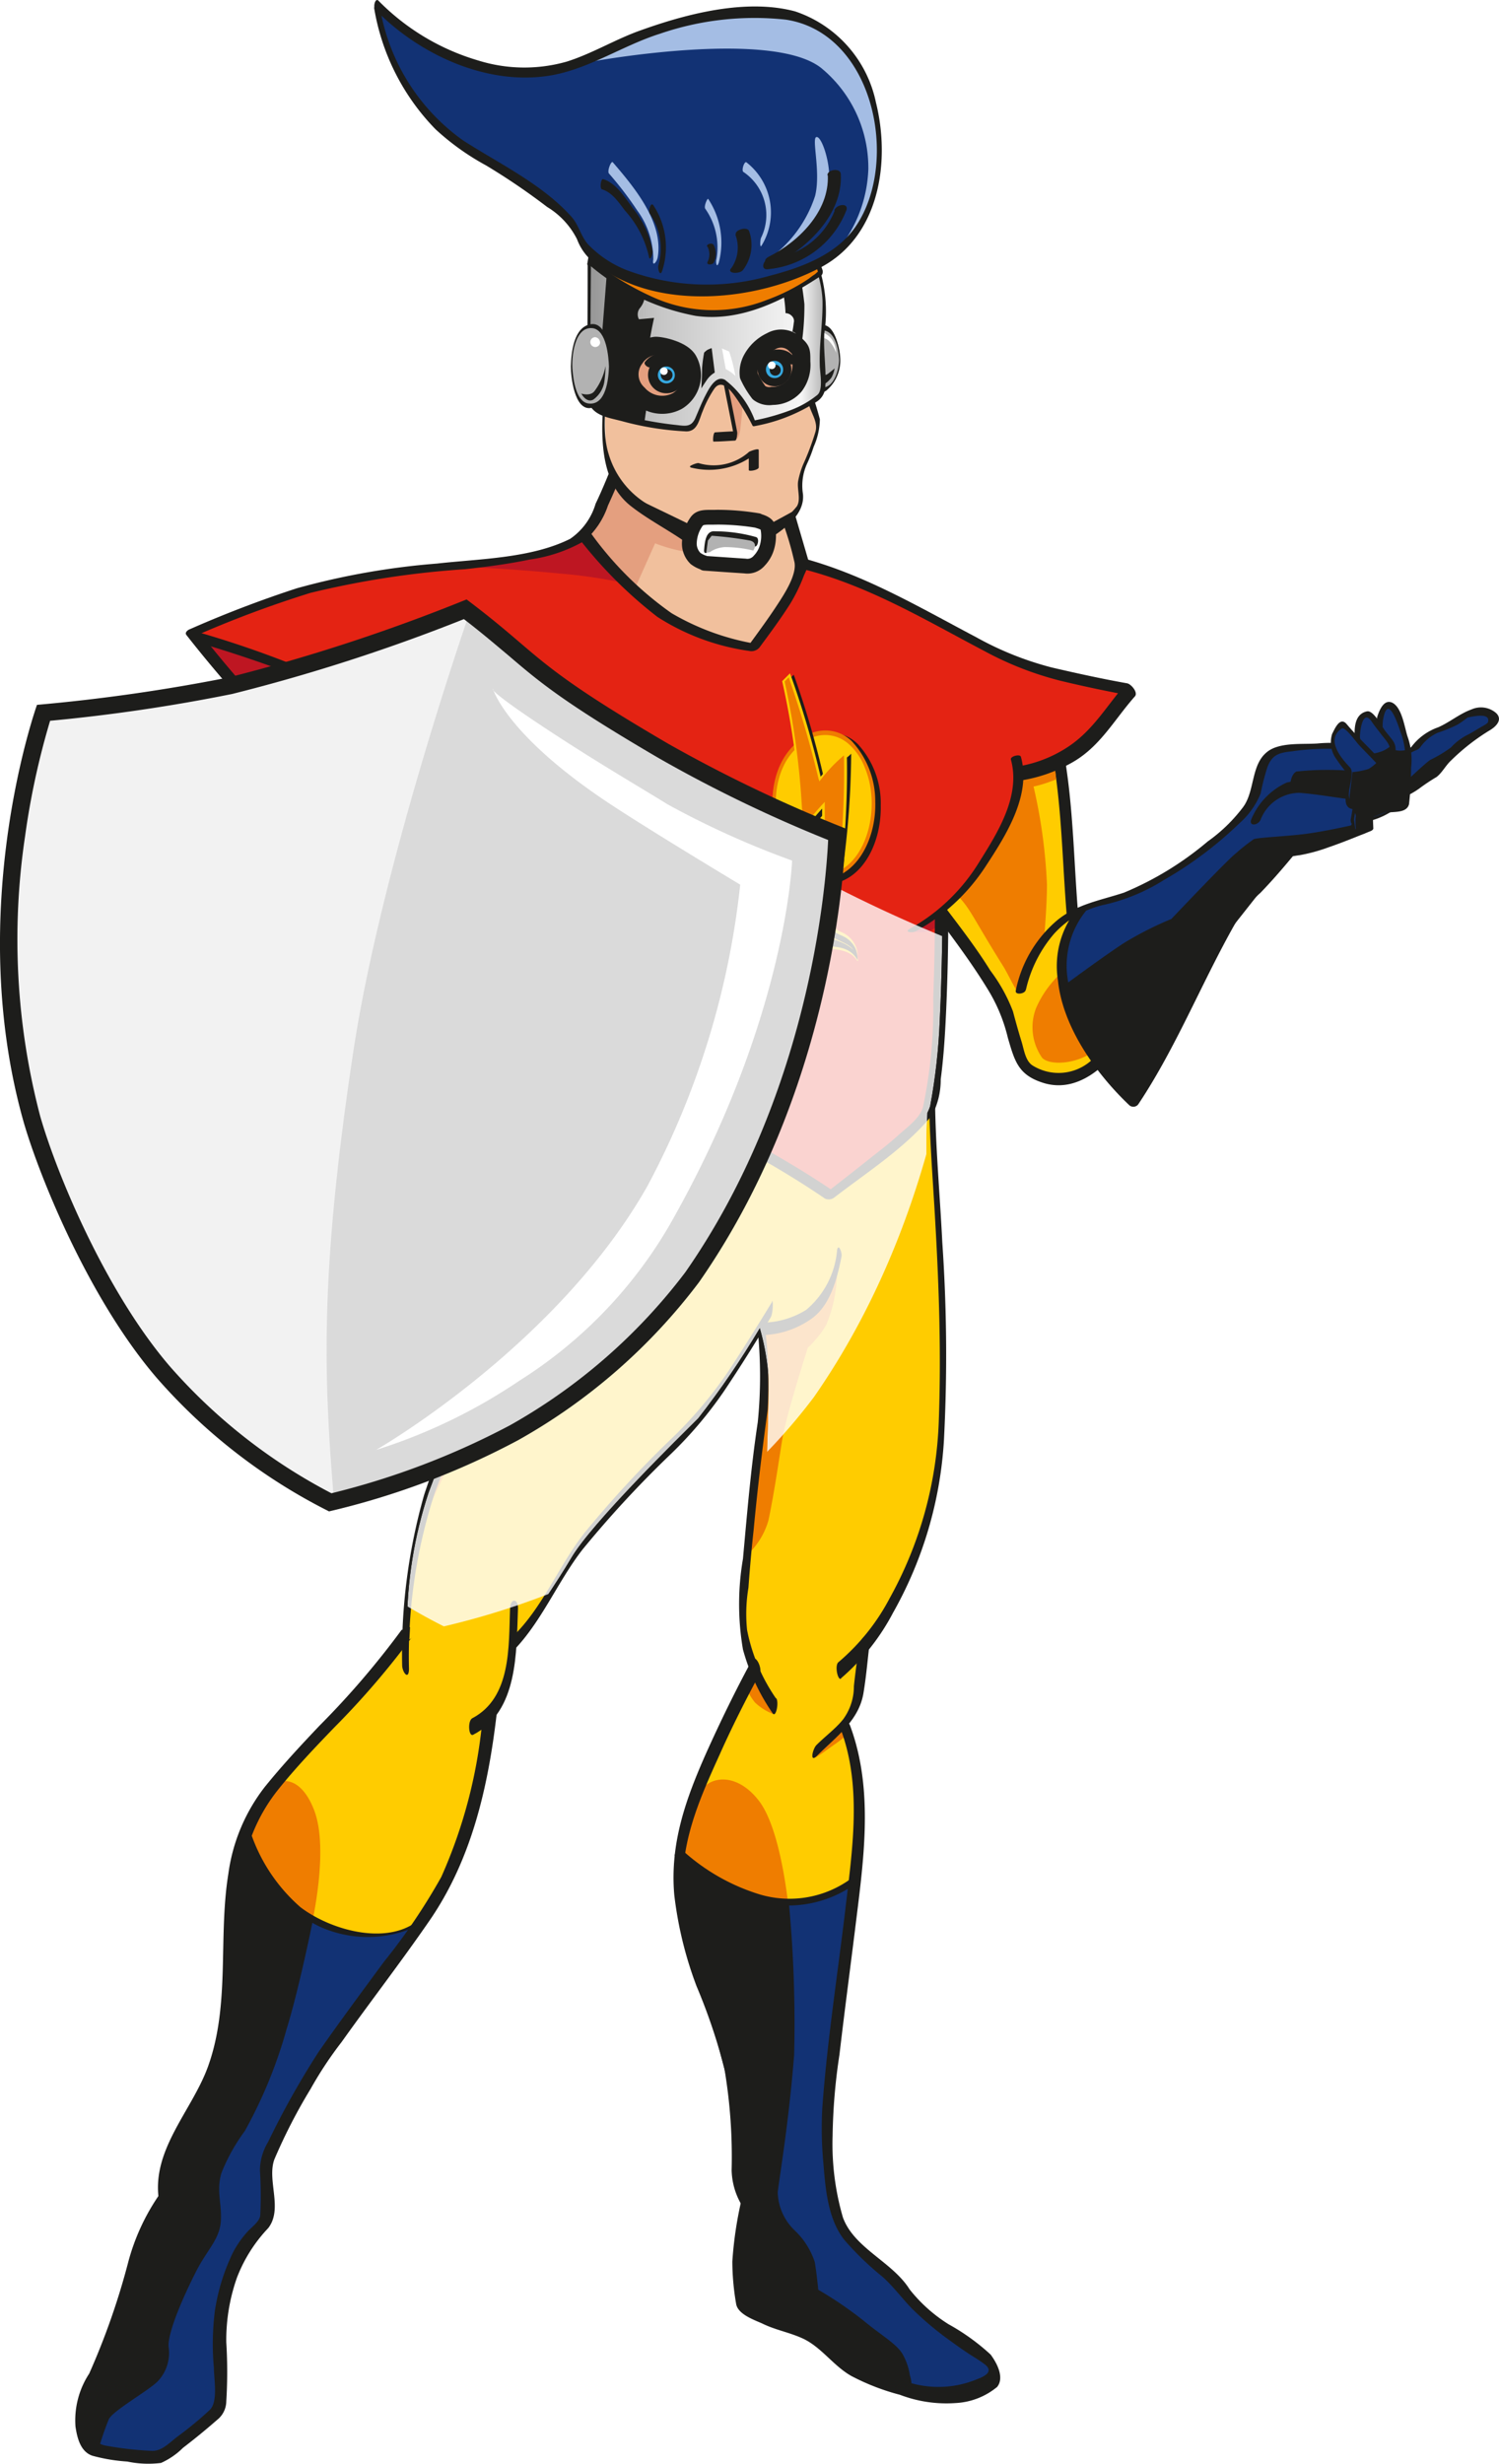 <?xml version="1.0" encoding="UTF-8"?>
<svg xmlns="http://www.w3.org/2000/svg" xmlns:xlink="http://www.w3.org/1999/xlink" width="91.284" height="150" viewBox="0 0 91.284 150">
  <defs>
    <linearGradient id="linear-gradient" y1="0.498" x2="1.002" y2="0.498" gradientUnits="objectBoundingBox">
      <stop offset="0" stop-color="#878787"></stop>
      <stop offset="0" stop-color="#959595"></stop>
      <stop offset="0.2" stop-color="#b8b8b8"></stop>
      <stop offset="0.3" stop-color="#c6c6c6"></stop>
      <stop offset="0.9" stop-color="#f6f6f6"></stop>
      <stop offset="1" stop-color="#b2b2b2"></stop>
    </linearGradient>
    <clipPath id="clip-path">
      <path id="Pfad_862" data-name="Pfad 862" d="M109.7,4.1s.837,6,5.711,8.849c3.452,2.029,6.38,4.142,6.631,5.188.418,1.736,4.811,4.017,9.895,3.1,5.083-.9,7.8-2.573,8.305-7.175.481-4.6-1.945-8.514-5.083-9.267-3.138-.774-8.305.481-10.941,1.82-2.657,1.318-4.372,1.9-7.05,1.464A14.828,14.828,0,0,1,109.7,4.1Z" transform="translate(-109.7 -4.1)" fill="none"></path>
    </clipPath>
    <clipPath id="clip-path-2">
      <path id="Pfad_875" data-name="Pfad 875" d="M80.356,166.215c-1.234-.607-6.652-3.494-8.054-4.226a27.487,27.487,0,0,0-4.853-1.715,11.751,11.751,0,0,1-1,2.3c-.544.837-1.987,2.824-1.987,2.824s-3.807-.711-5.69-2.2a30.654,30.654,0,0,1-4.56-4.6s-1.046.795-4.5,1.423c-1.862.335-8.117.837-11.087,1.506A66.253,66.253,0,0,0,30.3,164.5s5.753,7.364,10.92,11.192c3.514,2.594,11.673,7.364,11.673,7.364a35.3,35.3,0,0,0,.46,3.975c.418,2.05,1.088,4.6,1.088,4.6a.162.162,0,0,1,.063.021c-1.13,3.117-3.326,9.267-4,11.317-.544,1.694-4.372,9.979-5.795,13.87a26.034,26.034,0,0,0-1.318,8.221s-1.255,1.82-2.029,2.72c-.69.816-4.644,4.686-6.485,7.05-2.531,3.243-2.155,7.259-2.3,10.732-.146,3.535-.586,5.774-1.883,7.887a12.891,12.891,0,0,0-1.883,3.975,5.172,5.172,0,0,0-.209,2.364,18.254,18.254,0,0,0-1.192,1.946s-1.255,3.766-1.674,5.5a27.193,27.193,0,0,1-1.946,4.54,3.119,3.119,0,0,0,.356,3.2,16.31,16.31,0,0,0,4.121.481,27.339,27.339,0,0,0,3.556-2.866,19.672,19.672,0,0,0,.063-4.393,12.075,12.075,0,0,1,1.192-5.021c.565-1.192,1.527-1.736,1.674-2.238a25.529,25.529,0,0,0,0-3.347c0-.481,1.192-2.364,2.238-4.54s6.339-8.723,8.431-12.133,2.929-10.627,2.929-10.627a2.918,2.918,0,0,0,1.046-1.715,8.739,8.739,0,0,0,.335-2.489,7.866,7.866,0,0,0,1.213-1.423c.356-.628,1.548-2.3,2.448-3.828,1.255-2.155,6.694-7.468,7.74-8.514a52.287,52.287,0,0,0,3.745-5.481,14.66,14.66,0,0,1,.5,2.636c.084.92-.063,4.958-.063,4.958-.293,2.636-.669,8.7-.837,10.878a4.392,4.392,0,0,0,.146,2.092s-4.6,8.431-4.749,11.861c-.209,5.439,2.657,9.686,3.138,12.761a43.571,43.571,0,0,1,.418,6.485,2.727,2.727,0,0,0,.628,1.611l-.481,2.782a12.562,12.562,0,0,0,.146,3.347,10.481,10.481,0,0,0,1.945.983,5.945,5.945,0,0,1,3.284,1.82c1.255,1.464,4.33,2.238,5.92,2.657a6.186,6.186,0,0,0,3.912-.628c.565-.272.5-1.234-.481-1.82-1.527-.9-4.121-2.929-4.54-3.7S70.984,263.113,70,261.8s-1.046-6.129-1.046-6.129c0-3.2,1.82-14.706,1.945-18.346A18.61,18.61,0,0,0,70,230.9a3.752,3.752,0,0,0,.837-1.674c.063-.774.418-3.41.418-3.41s2.155-2.7,3.765-10.46c.941-4.581,0-17.572,0-19.1s.021-1.632.063-2.531a2.523,2.523,0,0,0,.167-.4,36.406,36.406,0,0,0,.586-5.23c.146-2.95.167-6.485.167-6.485a5.874,5.874,0,0,0,1.423-1.569,24.367,24.367,0,0,0,2.887-4.916,4.347,4.347,0,0,0,.377-2.2,8.261,8.261,0,0,0,5.439-3.18,20.454,20.454,0,0,1,1.423-1.841,54.908,54.908,0,0,1-7.113-1.715Z" transform="translate(-23.522 -158.6)" fill="none"></path>
    </clipPath>
    <filter id="Pfad_874" x="-8" y="28.486" width="81.498" height="85.52" filterUnits="userSpaceOnUse">
      <feOffset dx="7" dy="7"></feOffset>
      <feGaussianBlur stdDeviation="5" result="blur"></feGaussianBlur>
      <feFlood flood-color="#1d1d1b" flood-opacity="0.8"></feFlood>
      <feComposite operator="in" in2="blur"></feComposite>
      <feComposite in="SourceGraphic"></feComposite>
    </filter>
  </defs>
  <g id="Gruppe_232" data-name="Gruppe 232" transform="translate(-910 -1664)">
    <g id="CCON_LightningBrush_Pose2" transform="translate(910 1664)">
      <g id="beine" transform="translate(4.936 63.807)">
        <path id="Pfad_749" data-name="Pfad 749" d="M64.3,378.073l-.481,2.782a12.564,12.564,0,0,0,.146,3.347,10.482,10.482,0,0,0,1.946.983,5.945,5.945,0,0,1,3.284,1.82c1.255,1.464,4.33,2.238,5.92,2.657a6.186,6.186,0,0,0,3.912-.628c.565-.272.5-1.234-.481-1.82-1.527-.9-4.121-2.929-4.54-3.7s-2.782-2.448-3.766-3.766-1.046-6.129-1.046-6.129c0-3.2,1.82-14.706,1.946-18.346a18.611,18.611,0,0,0-.9-6.422,3.752,3.752,0,0,0,.837-1.674c.063-.774.481-3.389.481-3.389s2.761-1.987,4.33-10.313c.9-4.811-.209-17.823-.209-19.35s-.063-1.423-.084-4.791L55.469,307.7S51.7,318.1,50.8,320.879c-.544,1.694-4.372,9.979-5.795,13.87a26.033,26.033,0,0,0-1.318,8.221s-1.255,1.82-2.029,2.72c-.69.816-4.644,4.686-6.485,7.05-2.531,3.243-2.155,7.259-2.3,10.732-.146,3.535-.586,5.774-1.883,7.887a12.891,12.891,0,0,0-1.883,3.975A5.172,5.172,0,0,0,28.9,377.7a18.251,18.251,0,0,0-1.192,1.946s-1.255,3.765-1.674,5.5a27.193,27.193,0,0,1-1.946,4.54,3.119,3.119,0,0,0,.356,3.2,16.307,16.307,0,0,0,4.121.481,27.336,27.336,0,0,0,3.556-2.866,19.672,19.672,0,0,0,.063-4.393,12.075,12.075,0,0,1,1.192-5.021c.565-1.192,1.527-1.736,1.674-2.238a25.529,25.529,0,0,0,0-3.347c0-.481,1.192-2.364,2.238-4.539s6.339-8.723,8.431-12.133S48.649,348.2,48.649,348.2a2.918,2.918,0,0,0,1.046-1.715A8.739,8.739,0,0,0,50.03,344a7.867,7.867,0,0,0,1.213-1.423c.356-.628,1.548-2.3,2.448-3.828,1.255-2.155,6.694-7.468,7.74-8.514a52.284,52.284,0,0,0,3.745-5.481c.188,1.8.23,1.966.314,2.74.1.941,0,1.151-.5,4.916-.356,2.636-.669,7.343-.837,9.518a8.26,8.26,0,0,0,.69,3.389s-4.54,8.431-4.665,11.861c-.209,5.439,2.657,9.686,3.138,12.761a43.573,43.573,0,0,1,.418,6.485,2.727,2.727,0,0,0,.628,1.611Z" transform="translate(-23.78 -307.7)" fill="#fc0"></path>
        <path id="Pfad_750" data-name="Pfad 750" d="M160.214,316.518c.188.544.251.648.46,1.234a8.693,8.693,0,0,1,.335,2.259c.042.628-1,1.694-1.151,2.071a29.825,29.825,0,0,1-.439,3.054,2.749,2.749,0,0,1-1.757,1.381,1.685,1.685,0,0,1-1.862-.816l3.159-8.974.314-.628.92.418Z" transform="translate(-128.149 -314.343)" fill="#ef7d00"></path>
        <path id="Pfad_751" data-name="Pfad 751" d="M226.065,372.8a8.628,8.628,0,0,1-.669,3.243,6.053,6.053,0,0,1-3.514,2.72l-.481-2.385a6.373,6.373,0,0,0,2.008-.481,4.5,4.5,0,0,0,2.678-3.1Z" transform="translate(-180.026 -359.181)" fill="#ef7d00"></path>
        <path id="Pfad_752" data-name="Pfad 752" d="M221.856,384.1s-1.862,5.544-2.259,7.656c-.146.816-.5,3.368-.879,5.125a4.589,4.589,0,0,1-1.318,2.113c.5-5.042.607-5.816.795-7.385a19.773,19.773,0,0,0,.335-3.347c0-.607-.209-1.925-.23-2.971a11.006,11.006,0,0,0,1.611-.335c.418-.167,1.966-.837,1.966-.837Z" transform="translate(-176.863 -368.118)" fill="#ef7d00"></path>
        <path id="Pfad_753" data-name="Pfad 753" d="M204.394,528.6s-.418-4.916-1.82-6.757-3.305-1.632-3.87-.063a31.163,31.163,0,0,0-1,4.393l6.694,2.448Z" transform="translate(-161.284 -476.011)" fill="#ef7d00"></path>
        <path id="Pfad_754" data-name="Pfad 754" d="M217.748,488.8l1.046,2.657a3.355,3.355,0,0,1-1.109-.69,2.815,2.815,0,0,1-.586-1.088l.669-.879Z" transform="translate(-176.626 -450.915)" fill="#ef7d00"></path>
        <path id="Pfad_755" data-name="Pfad 755" d="M236.695,506.283l1.841-1.883.251.607a7.326,7.326,0,0,1-.795.628c-.251.167-.858.628-1.13.774-.251.125-.188-.126-.188-.126Z" transform="translate(-192.099 -463.252)" fill="#ef7d00"></path>
        <path id="Pfad_756" data-name="Pfad 756" d="M133.2,360.6l-4.832,8.326L124.2,377.8l.628-2.51,2.782-6.673,3.284-7.928Z" transform="translate(-103.16 -349.534)" fill="#ef7d00"></path>
        <path id="Pfad_757" data-name="Pfad 757" d="M73.935,529.749s1.088-4.6.167-7.008-2.51-2.05-3.138-.879-1.464,3.305-1.464,3.305l4.435,4.6Z" transform="translate(-59.903 -476.341)" fill="#ef7d00"></path>
        <path id="Pfad_758" data-name="Pfad 758" d="M43.93,541.116c-.941,1.632-5.795,7.74-6.841,9.895s-2.238,4.037-2.238,4.539a25.53,25.53,0,0,1,0,3.347c-.146.481-1.109,1.046-1.674,2.238a12.407,12.407,0,0,0-1.192,5.021,21.077,21.077,0,0,1-.063,4.393,27.344,27.344,0,0,1-3.556,2.866,16.31,16.31,0,0,1-4.121-.481,3.119,3.119,0,0,1-.356-3.2,26.467,26.467,0,0,0,1.946-4.54c.418-1.757,1.674-5.5,1.674-5.5a15.88,15.88,0,0,1,1.192-1.945,5.178,5.178,0,0,1,.209-2.364,12.89,12.89,0,0,1,1.883-3.975c1.3-2.113,1.736-4.33,1.883-7.887.146-3.494-.1-5.711.983-8.221a9.735,9.735,0,0,0,1.318,2.824,7.559,7.559,0,0,0,2.761,2.678,7.23,7.23,0,0,0,6.171.356Z" transform="translate(-23.622 -487.688)" fill="#123274"></path>
        <path id="Pfad_759" data-name="Pfad 759" d="M207.953,543.336c-.314,3.347-1.715,12.029-1.715,15.229,0,0,.063,4.811,1.046,6.129s3.347,2.991,3.766,3.766,2.991,2.782,4.54,3.7c.983.586,1.046,1.527.481,1.82a6.018,6.018,0,0,1-3.912.628c-1.611-.418-4.665-1.192-5.92-2.657a6.088,6.088,0,0,0-3.284-1.82,10.489,10.489,0,0,1-1.946-.983,12.564,12.564,0,0,1-.146-3.347l.481-2.782a2.651,2.651,0,0,1-.628-1.611,43.572,43.572,0,0,0-.418-6.485c-.481-3.075-3.347-7.322-3.138-12.761l.063-.565A17.656,17.656,0,0,0,200,543.525a7.659,7.659,0,0,0,3.807,1.109,9.459,9.459,0,0,0,4.121-1.318Z" transform="translate(-160.847 -492.669)" fill="#123274"></path>
      </g>
      <g id="beine_strich_Kopie" data-name="beine strich Kopie" transform="translate(4.556 63.305)">
        <path id="Pfad_760" data-name="Pfad 760" d="M164.191,381.346c-.879,1.443-1.778,2.887-2.72,4.309a25.7,25.7,0,0,1-3.535,4.142,65.091,65.091,0,0,0-5.146,5.585c-1.611,2.029-2.573,4.623-4.477,6.422-.209.209-.146,1.046-.146,1.046,1.9-1.8,2.887-4.372,4.477-6.422a65.306,65.306,0,0,1,5.293-5.732,24.734,24.734,0,0,0,3.326-3.912c.983-1.464,1.925-2.971,2.845-4.5.126-.188.167-1.13.063-.962h0Z" transform="translate(-121.726 -365.405)" fill="#1d1d1b"></path>
        <path id="Pfad_761" data-name="Pfad 761" d="M139.08,468.96c-.084,2.322.084,5.439-2.3,6.694-.293.146-.23,1.171.063,1,2.74-1.422,2.615-5.021,2.72-7.677.021-.628-.46-.648-.481-.021Z" transform="translate(-112.576 -434.359)" fill="#1d1d1b"></path>
        <path id="Pfad_762" data-name="Pfad 762" d="M60.862,476.31a51.5,51.5,0,0,1-5.021,5.857c-1.151,1.213-2.28,2.427-3.326,3.724a11.017,11.017,0,0,0-2.217,5.293c-.628,3.891.126,7.928-1.234,11.715-1.025,2.845-3.745,5.334-2.887,8.661.1.418.92.188.816-.209-.837-3.263,2.071-5.941,3.033-8.807,1.192-3.556.628-7.405,1.067-11.066A10.5,10.5,0,0,1,53.373,486c1.046-1.3,2.217-2.531,3.389-3.745a49.879,49.879,0,0,0,4.832-5.648c.293-.439-.46-.607-.69-.272h0Z" transform="translate(-40.949 -440.412)" fill="#1d1d1b"></path>
        <path id="Pfad_763" data-name="Pfad 763" d="M26.931,529.492a13.129,13.129,0,0,0-1.862,4.037,43.913,43.913,0,0,1-2.385,6.82,5.192,5.192,0,0,0-.837,3.222c.1.669.293,1.527,1.025,1.778a10.576,10.576,0,0,0,2.134.356,6.167,6.167,0,0,0,2.05.084,4.5,4.5,0,0,0,1.339-.92q1.067-.816,2.071-1.695a1.458,1.458,0,0,0,.565-1.13,29.5,29.5,0,0,0,0-3.6,11.411,11.411,0,0,1,.649-3.933,9.091,9.091,0,0,1,1.9-3.012c.92-1.172-.084-2.908.377-4.184a33.519,33.519,0,0,1,2.217-4.309,23.086,23.086,0,0,1,1.883-2.845c1.757-2.468,3.619-4.874,5.334-7.364,2.573-3.724,3.577-8.117,4.1-12.552.063-.523-.774-.5-.837,0a30.282,30.282,0,0,1-2.531,9.874,37.321,37.321,0,0,1-3.494,5.167c-1.339,1.82-2.678,3.619-3.975,5.481a50.273,50.273,0,0,0-3.075,5.481,3.4,3.4,0,0,0-.5,1.715,23.917,23.917,0,0,1,.021,2.74c-.021.377-.523.732-.753.983a6.1,6.1,0,0,0-.9,1.276,12.345,12.345,0,0,0-1.109,3.556,16.067,16.067,0,0,0-.063,3.473c0,.669.272,2.071-.251,2.573a21.6,21.6,0,0,1-2.008,1.653c-.523.418-.941.858-1.527.837a20.959,20.959,0,0,1-2.782-.314c-1.506-.272-1-2.364-.544-3.389a27.664,27.664,0,0,0,1.632-3.7c.314-1.046.565-2.092.9-3.138a15.206,15.206,0,0,1,2.008-4.581c.314-.439-.418-.795-.711-.4h0Z" transform="translate(-21.807 -459.161)" fill="#1d1d1b"></path>
        <path id="Pfad_764" data-name="Pfad 764" d="M143.793,344.189a13.579,13.579,0,0,0,3.2-4.017,24.254,24.254,0,0,0,3.1-10.522,100.034,100.034,0,0,0-.1-12.008c-.167-3.368-.5-6.694-.439-10.062,0-.146,0-.628-.23-.649L129.17,305.3c-.084,0-.126.1-.126.167-1.925,5.334-3.6,10.815-5.816,16.024-1.632,3.807-3.494,7.573-4.791,11.506a35.293,35.293,0,0,0-1.339,10.355c0,.439.4.962.418.251a32.087,32.087,0,0,1,1.569-10.732c1.464-3.954,3.284-7.761,4.916-11.652,1.192-2.8,2.071-5.732,3.1-8.6.586-1.632,1.172-3.284,1.757-4.916.146-.439.314-.858.46-1.3.126-.377-.146-.063.084-.063l20.02,1.632c-.084-.209-.146-.439-.23-.649-.063,3.075.209,6.088.377,9.163.23,4,.356,8.012.209,12.008a23.882,23.882,0,0,1-2.991,10.794,13.059,13.059,0,0,1-3.117,3.891c-.251.188-.042,1.171.167,1h-.042Z" transform="translate(-97.165 -305.3)" fill="#1d1d1b"></path>
        <path id="Pfad_765" data-name="Pfad 765" d="M221.348,371.032a5.409,5.409,0,0,0,3.075-1.067c1.088-.837,1.485-2.448,1.736-3.724.042-.23-.188-.837-.272-.377A5.314,5.314,0,0,1,224,369.5a5.169,5.169,0,0,1-2.657.774c-.23,0-.23.732,0,.732h0Z" transform="translate(-179.468 -353.062)" fill="#1d1d1b"></path>
        <path id="Pfad_766" data-name="Pfad 766" d="M217.374,410.455a11.077,11.077,0,0,1-1.757-4.163,9.62,9.62,0,0,1,.084-2.573c.084-1.171.188-2.343.314-3.494.23-2.448.523-4.9.858-7.343a26.673,26.673,0,0,0-.146-4.832c-.021-.607-.481-.628-.46,0a27.891,27.891,0,0,1,0,5.606c-.418,2.761-.648,5.544-.9,8.305a16.317,16.317,0,0,0,0,5.523,12.8,12.8,0,0,0,1.8,3.87c.209.335.4-.648.23-.9h-.021Z" transform="translate(-174.679 -370.373)" fill="#1d1d1b"></path>
        <path id="Pfad_767" data-name="Pfad 767" d="M239.351,478.672c-.1.858-.23,1.715-.314,2.552a3.374,3.374,0,0,1-.669,2.029c-.46.565-1.088,1.025-1.611,1.548-.23.23-.439,1.13.042.648,1.151-1.151,2.552-2.134,2.824-3.828.188-1.13.272-2.28.418-3.41.084-.565-.628.167-.669.439h0Z" transform="translate(-191.594 -441.875)" fill="#1d1d1b"></path>
        <path id="Pfad_768" data-name="Pfad 768" d="M200.978,518.538c-.858-1-.774-1.862-.795-3.075a32.226,32.226,0,0,0-.5-5.5,28.217,28.217,0,0,0-1.443-4.247,24.654,24.654,0,0,1-1.527-5.857c-.335-3.1.9-5.9,2.155-8.661.753-1.694,1.59-3.347,2.468-4.979.167-.293-.251-1.234-.481-.816-1,1.841-1.925,3.745-2.782,5.648-1.255,2.824-2.217,5.523-1.946,8.64a23.268,23.268,0,0,0,1.36,5.565,35.415,35.415,0,0,1,1.694,5.021,32.138,32.138,0,0,1,.439,6.171,4.34,4.34,0,0,0,1.171,2.866c.377.46.418-.544.209-.816h0Z" transform="translate(-159.622 -447.642)" fill="#1d1d1b"></path>
        <path id="Pfad_769" data-name="Pfad 769" d="M219.811,503.813c1.3,3.494.69,7.364.272,10.962-.481,4.017-1.109,8.033-1.4,12.05a22.633,22.633,0,0,0,.063,3.368c.126,1.569.272,3.41,1.276,4.686a18.369,18.369,0,0,0,2.343,2.259c.669.607,1.171,1.3,1.778,1.925a19.111,19.111,0,0,0,2.343,1.966c.4.293.816.586,1.234.858.272.167.544.335.795.523.774.544-.188.858-.439.962a6.127,6.127,0,0,1-4.184.167,13.429,13.429,0,0,1-4.163-1.694c-.544-.377-.941-.92-1.443-1.339a5.292,5.292,0,0,0-1.694-.9,12.2,12.2,0,0,1-2.887-1.255c.1.167.23.335.335.5a16.021,16.021,0,0,1,.377-5.9c.063-.356-.544-1.13-.649-.544a23.306,23.306,0,0,0-.565,3.786,15.281,15.281,0,0,0,.23,2.573c.1.648,1.109.983,1.611,1.213.816.4,1.715.544,2.531.941,1.088.544,1.8,1.632,2.866,2.238a13.865,13.865,0,0,0,2.971,1.151,7.923,7.923,0,0,0,3.41.5,4.3,4.3,0,0,0,2.51-.983c.46-.586-.042-1.485-.4-1.966a13.215,13.215,0,0,0-2.552-1.841,9.3,9.3,0,0,1-2.385-2.134c-1.046-1.674-3.368-2.489-4.058-4.372a15.957,15.957,0,0,1-.628-4.979,35.729,35.729,0,0,1,.418-4.937c.293-2.51.628-5.042.941-7.552.5-4.1,1.192-8.472-.293-12.468-.23-.586-.732-.377-.523.209h0Z" transform="translate(-173.162 -461.828)" fill="#1d1d1b"></path>
        <path id="Pfad_770" data-name="Pfad 770" d="M69.992,535.645a9.41,9.41,0,0,0,4.77,5.606,7.082,7.082,0,0,0,6.067-.042c.251-.146-.356-.084-.46,0-1.946,1.088-4.979.209-6.715-1.109a10.436,10.436,0,0,1-3.054-4.6c-.063-.146-.648.042-.607.167h0Z" transform="translate(-59.91 -487.3)" fill="#1d1d1b"></path>
        <path id="Pfad_771" data-name="Pfad 771" d="M196.478,541.742a12.158,12.158,0,0,0,5.648,2.887,7.016,7.016,0,0,0,5.439-1.318c.272-.23-.314-.293-.5-.146a6.351,6.351,0,0,1-5.439.9,12.371,12.371,0,0,1-4.6-2.573c-.188-.167-.753.084-.565.251h0Z" transform="translate(-159.891 -492.038)" fill="#1d1d1b"></path>
        <path id="Pfad_772" data-name="Pfad 772" d="M38.174,543.167s-.837,4.142-1.569,6.485a28.561,28.561,0,0,1-2.552,6.234,11.28,11.28,0,0,0-1.423,2.552c-.335,1.109.042,1.883-.042,2.971s-.837,1.715-1.506,3.033-1.715,3.6-1.674,4.56a2.511,2.511,0,0,1-.669,2.134c-.565.565-2.72,1.778-2.971,2.3a17.427,17.427,0,0,0-.628,1.841s-.941-.628-.941-.941.167-2.092.167-2.092a14.078,14.078,0,0,0,1.151-2.343l1.213-3.347,2.72-8.2.879-2.469,1.925-3.87.941-6.025.314-5.795.523-1.925s.167-.314.418.251a21.292,21.292,0,0,0,1.632,2.761,27.466,27.466,0,0,0,2.134,1.883Z" transform="translate(-23.699 -489.466)" fill="#1d1d1b"></path>
        <path id="Pfad_773" data-name="Pfad 773" d="M204,546.045a78.4,78.4,0,0,1,.314,9.163c-.314,4.017-.879,7.364-1,8.368a3.332,3.332,0,0,0,1.046,2.343,4.607,4.607,0,0,1,1.213,1.925c.126.774.209,1.674.209,1.674a23.516,23.516,0,0,1,2.761,1.883c1.13.941,2.05,1.423,2.406,2.092a3.839,3.839,0,0,1,.418,1.255,1.672,1.672,0,0,1,.042.941l-2.887-1.046-2.259-1.423-1.234-1.046-3.305-1.423-.795-.669a29.808,29.808,0,0,1,.042-4.289,7.455,7.455,0,0,0,.209-1.883s-.523-1.088-.418-1.464-.167-3.807-.167-4.142-1.213-4.811-1.213-4.811l-1.925-6.276s-.251-3.87-.251-4.016l3.452,2.05,3.305.795Z" transform="translate(-160.509 -493.433)" fill="#1d1d1b"></path>
      </g>
      <g id="Arm_rechts" data-name="Arm rechts" transform="translate(56.057 42.727)">
        <g id="Gruppe_76" data-name="Gruppe 76" transform="translate(0 0.793)">
          <path id="Pfad_774" data-name="Pfad 774" d="M269.921,222.785s2.929,3.975,3.347,4.6,1.464,2.448,1.464,2.448a30.6,30.6,0,0,0,1.046,3.41,3.149,3.149,0,0,0,3.18.669,6.3,6.3,0,0,0,2.343-1.987l-.795-7.908-.837-.042-.941-.063s-.167-1.987-.314-5.544a33.607,33.607,0,0,0-.983-6.171l-4.707,2.761-2.824,7.782Z" transform="translate(-269.502 -211.89)" fill="#fc0"></path>
          <path id="Pfad_775" data-name="Pfad 775" d="M268.08,221.762c1.36,1.862,2.8,3.682,4,5.648a10.035,10.035,0,0,1,1.234,2.971c.418,1.423.628,2.259,2.155,2.74,1.736.544,3.263-.523,4.33-1.778.523-.607.314-1.088.251-1.841-.23-2.238-.46-4.477-.69-6.694,0-.146-.188-.251-.335-.251-.586-.021-1.192-.063-1.778-.1.1.084.209.167.335.251-.314-3.933-.293-7.866-1.3-11.715a.379.379,0,0,0-.523-.23c-1.067.628-2.155,1.255-3.222,1.9-.69.418-1.527.669-1.8,1.443-.9,2.468-1.8,4.937-2.678,7.405-.146.439.544.607.69.209.858-2.364,1.715-4.728,2.573-7.113.063-.188.125-.356.188-.544.1-.272-.042,0-.084.021.481-.293.962-.565,1.464-.858,1.067-.628,2.155-1.255,3.222-1.9-.167-.084-.356-.146-.523-.23,1,3.849.983,7.782,1.3,11.715,0,.167.188.251.335.251.586.042,1.192.084,1.778.1-.1-.084-.209-.167-.335-.251.188,1.883.377,3.766.565,5.669.084.732.146,1.485.23,2.217-.021-.293.042-.23-.146.021a5.955,5.955,0,0,1-.879.9,2.994,2.994,0,0,1-3.6.356c-.46-.272-.544-1-.69-1.464-.188-.607-.356-1.213-.523-1.841a10.046,10.046,0,0,0-1.381-2.489c-1.046-1.694-2.343-3.284-3.535-4.9-.251-.335-.92-.042-.648.314Z" transform="translate(-267.995 -210.72)" fill="#1d1d1b"></path>
        </g>
        <path id="Pfad_776" data-name="Pfad 776" d="M313.2,267.9" transform="translate(-303.743 -255.146)" fill="#fc0" stroke="#1d1d1b" stroke-linecap="round" stroke-linejoin="round" stroke-width="1"></path>
        <path id="Pfad_777" data-name="Pfad 777" d="M279.211,232.027c-.335-.523-.607-1.151-.879-1.569-2.238-3.577-1.9-3.514-3.431-4.9-.753-.669,1.4-4.77,1.82-5.188s4.33-3.975,4.435-3.975a24.869,24.869,0,0,1,.439,2.74s-.418.167-.753.272-.628.167-.628.167a32.445,32.445,0,0,1,.816,5.962c0,1.36-.188,3.473-.188,3.473l-1.067,1.653-.565,1.339Z" transform="translate(-273.331 -214.419)" fill="#ef7d00"></path>
        <path id="Pfad_778" data-name="Pfad 778" d="M302.487,285.6a6.3,6.3,0,0,0-1.59,2.2,3.243,3.243,0,0,0,.377,3.012c.481.5,2.176.377,3.18-.439s-1.966-4.77-1.966-4.77" transform="translate(-293.867 -269.143)" fill="#ef7d00"></path>
        <path id="Pfad_779" data-name="Pfad 779" d="M311.33,229.359a13.226,13.226,0,0,0,3.347-1.151c2.092-1.3,4.163-2.824,4.6-3.18,0,0,1.778-1.715,1.883-2.468a4.425,4.425,0,0,1,.941-2.406c.481-.314,2.782-.335,3.514-.418a6.654,6.654,0,0,1,2.2.314l.209,4.707s-1.778.732-3.033,1.151a11.529,11.529,0,0,1-1.715.377s-1.841,2.2-2.971,3.243c-.481.439-3.18,5.857-4.979,9.246-.9,1.715-1.569,2.72-1.569,2.72a18.346,18.346,0,0,1-3.138-4.079c-2.761-5.021-.042-7.7-.042-7.7l.795-.377Z" transform="translate(-300.723 -217.044)" fill="#123274"></path>
        <path id="Pfad_780" data-name="Pfad 780" d="M296.311,233.871a7.906,7.906,0,0,1,1.694-3.368,5.822,5.822,0,0,1,3.138-1.8,11.56,11.56,0,0,0,3.556-1.485,23.217,23.217,0,0,0,4.6-3.452,4.851,4.851,0,0,0,1.3-1.82,14.381,14.381,0,0,1,.4-1.569c.293-.816.753-.92,1.527-1a14.531,14.531,0,0,1,3.012-.126,7.809,7.809,0,0,1,.962.188c.314.084.188.146.167-.063,0,.209,0,.439.021.649.063,1.339.126,2.7.188,4.037,0-.167.293-.23-.042-.084-.188.084-.377.146-.586.23-.628.251-1.255.481-1.883.711a10,10,0,0,1-1.736.418c-.167.021-.356.021-.46.167-.481.586-.983,1.151-1.506,1.715a19.621,19.621,0,0,0-1.694,1.8,58.849,58.849,0,0,0-3.054,5.648,61.064,61.064,0,0,1-3.305,6.088c.188-.042.377-.063.565-.1a14.223,14.223,0,0,1-4.226-6.924,5.313,5.313,0,0,1,1-4.623c.272-.272-.314-.356-.5-.167a5.518,5.518,0,0,0-1.192,4.393c.293,2.845,2.322,5.669,4.351,7.594a.375.375,0,0,0,.565-.1c2.364-3.556,3.933-7.615,6.067-11.3a7.711,7.711,0,0,1,1.339-1.527c.69-.711,1.339-1.464,1.966-2.217.167-.188.084-.042-.126,0,.188-.021.377-.063.565-.084a10.414,10.414,0,0,0,1.757-.481c.858-.293,1.715-.648,2.552-.983.063-.021.188-.1.167-.188-.063-1.569-.146-3.138-.209-4.707a.159.159,0,0,0-.126-.167,8.5,8.5,0,0,0-3.075-.272c-.92.063-2.385-.1-3.117.565-.92.795-.69,2.343-1.4,3.305a9.743,9.743,0,0,1-2.155,2.092,19.445,19.445,0,0,1-5.1,3.117c-1.464.481-2.845.69-4.058,1.674a7.55,7.55,0,0,0-2.531,4.288c-.063.293.565.209.607-.042h0Z" transform="translate(-289.888 -216.368)" fill="#1d1d1b"></path>
        <path id="Pfad_781" data-name="Pfad 781" d="M309.842,238.926s2.406-1.778,3.6-2.552a20.7,20.7,0,0,1,2.887-1.464s3.389-3.577,3.933-4a11.582,11.582,0,0,1,1.088-.858c.23-.1,1.925-.167,3.1-.314s2.824-.523,2.824-.523l.377-.837s-.732-.669-.628-1.046.251-1.443.251-1.443a1.136,1.136,0,0,0,.732-.021c.4-.146.648-.272.648-.272l-.335,3.7-.795.523-2.929.941-1.213.314-1.443,1.925-2.51,3.18-5.355,9.958-.795-.837-2.05-2.678L309.8,238.9Z" transform="translate(-301.055 -221.694)" fill="#1d1d1b"></path>
        <path id="Pfad_782" data-name="Pfad 782" d="M399,265.8" transform="translate(-371.594 -253.485)" fill="#1d1d1b"></path>
        <path id="Pfad_783" data-name="Pfad 783" d="M364.717,232.091a2.55,2.55,0,0,1,2.343-1.632c1.151.084,2.322.314,3.473.439.335.042.711-.711.314-.753-.628-.084-1.276-.146-1.9-.23a5.37,5.37,0,0,0-2.636-.084,4.245,4.245,0,0,0-2.134,2.176c-.251.5.356.481.544.084Z" transform="translate(-344.006 -224.922)" fill="#1d1d1b"></path>
        <path id="Pfad_784" data-name="Pfad 784" d="M375.6,227.681s0-.669.377-.879a17.948,17.948,0,0,1,3.326-.042l-.167,1.485L375.6,227.7Z" transform="translate(-353.09 -222.562)" fill="#1d1d1b"></path>
        <g id="Gruppe_77" data-name="Gruppe 77" transform="translate(28.661 0.339)">
          <path id="Pfad_785" data-name="Pfad 785" d="M406.263,212.549l.46-.4a4.1,4.1,0,0,1,.669-.314,3.342,3.342,0,0,1,.837-.837c.5-.23,1.423-.607,1.569-.649s.648-.523.941-.649a1.318,1.318,0,0,1,1.088-.021.69.69,0,0,1,.314.586.555.555,0,0,1-.23.4,7.505,7.505,0,0,0-1.464.962,15.877,15.877,0,0,0-1.674,1.569,1.509,1.509,0,0,1-.816.711,2.261,2.261,0,0,0-.711.523c-.084.063-1.046.5-1.046.5v-2.343Z" transform="translate(-405.949 -209.359)" fill="#123274"></path>
          <path id="Pfad_786" data-name="Pfad 786" d="M405.544,211.762a3.47,3.47,0,0,1,1.025-.628.531.531,0,0,0,.209-.167,2.577,2.577,0,0,1,1.067-.879,8.725,8.725,0,0,0,1.213-.5,5.919,5.919,0,0,0,.586-.418c1.172-.272,1.527-.063,1.088.607-.1.063-.209.1-.314.167a12.922,12.922,0,0,0-2.636,2.155,2.6,2.6,0,0,0-.356.481c-.188.272-.774.5-1.067.732a6.514,6.514,0,0,1-1.171.669h.418c0-.795,0-1.569.021-2.343,0-.146-.607-.042-.607.167,0,.795,0,1.569-.021,2.343,0,.146.377.042.418,0a4.893,4.893,0,0,0,1.276-.649,11.825,11.825,0,0,1,1.067-.711c.335-.251.565-.711.879-1a12.9,12.9,0,0,1,2.322-1.82c.335-.188.879-.628.439-1.067a1.406,1.406,0,0,0-1.506-.23c-.711.251-1.318.774-2.029,1.088a3.466,3.466,0,0,0-1.632,1.192c-.063.084-.9.5-1.151.711s.356.167.481.063Z" transform="translate(-405 -208.551)" fill="#1d1d1b"></path>
        </g>
        <g id="Gruppe_78" data-name="Gruppe 78" transform="translate(27.768)">
          <path id="Pfad_787" data-name="Pfad 787" d="M402.042,214.106s1.025-.084,1.088-.251a2.779,2.779,0,0,0,.042-.669s.1-1.862.188-2.468a19.933,19.933,0,0,0-.816-2.7c-.125-.46-.46-.377-.648-.188a1.7,1.7,0,0,0-.293,1.381,17.789,17.789,0,0,1,.314,1.925l.1,2.95Z" transform="translate(-401.38 -207.523)" fill="#123274"></path>
          <path id="Pfad_788" data-name="Pfad 788" d="M401.5,213.66c.439-.042,1.088,0,1.213-.5a19.057,19.057,0,0,0,.126-2.2,4.19,4.19,0,0,0-.209-1.9c-.188-.565-.335-1.757-.92-2.071-.5-.251-.774.4-.9.753-.251.711.188,1.8.272,2.51.126,1.046.1,2.155.126,3.2,0,.146.377.335.356.126-.042-.9-.063-1.8-.1-2.7-.042-.962-.5-2.029-.314-2.95.293-1.506.9.418,1.046.837a4.384,4.384,0,0,1,.272,2.008c-.042.565-.084,1.13-.1,1.674,0,.335.126.69-.356.816a4.168,4.168,0,0,1-.711.1c-.209,0,.084.314.23.314Z" transform="translate(-400.734 -206.931)" fill="#1d1d1b"></path>
        </g>
        <g id="Gruppe_79" data-name="Gruppe 79" transform="translate(26.433 0.572)">
          <path id="Pfad_789" data-name="Pfad 789" d="M395.716,216.745s.983-.335,1.234-.46c.272-.126.314-.126.314-.607s-.084-1.255-.021-1.987c.042-.711.1-1.485.1-1.485s-.983-1.151-1.276-1.632c-.293-.46-.418-.4-.628-.209a2.153,2.153,0,0,0-.23,1.778Z" transform="translate(-394.974 -210.106)" fill="#123274"></path>
          <path id="Pfad_790" data-name="Pfad 790" d="M395.155,216.368a4.391,4.391,0,0,0,1.569-.69c.167-.146.084-.607.084-.795a22.674,22.674,0,0,1,.021-2.385c.063-.9,0-.858-.565-1.569-.23-.272-.753-1.36-1.171-1.255-1.151.251-.649,2.155-.544,3.012.126,1.213.272,2.427.4,3.64,0,.1.314.042.293-.084-.188-1.653-.314-3.326-.565-4.979-.021-.188.125-1.862.732-.941.167.251.377.5.565.753.5.628.586.669.544,1.485-.063,1,0,1.966-.042,2.971,0,.356-1.192.607-1.464.711-.209.063,0,.188.125.146Z" transform="translate(-394.349 -209.666)" fill="#1d1d1b"></path>
        </g>
        <g id="Gruppe_80" data-name="Gruppe 80" transform="translate(24.968 1.206)">
          <path id="Pfad_791" data-name="Pfad 791" d="M389.115,219.532l.146-.9s-.481,0-.46-.418.167-1.632.167-1.632-1.36-1.36-1.046-2.155.669-.732.669-.732.523.628.669.774,1.3,1.318,1.3,1.318.335.146.063,1.13a11.483,11.483,0,0,0-.418,2.552c.042.335.042.418-.1.523a4.894,4.894,0,0,1-.879.272Z" transform="translate(-387.765 -213.485)" fill="#123274"></path>
          <path id="Pfad_792" data-name="Pfad 792" d="M388.761,218.8c.042-.293.084-.607.146-.9,0-.042.042-.272-.042-.293-.92-.063.1-1.674-.335-2.134-.523-.544-1.506-1.694-.5-2.364.209-.126.858.795,1.046,1,.335.356.69.711,1.025,1.067s-.188,1.883-.272,2.364c-.042.272.042,1.234-.146,1.423-.042.063-.837.23-.816.293-.042-.23-.063-.46-.1-.669-.021-.209-.125.209-.125.293.042.251.063.481.1.732,0,0,0,.084.042.063.481-.126.983-.167,1.067-.69s.042-1.067.126-1.611c.1-.628.314-1.234.377-1.862a.883.883,0,0,0-.293-.837c-.586-.607-1.192-1.192-1.736-1.841-.4-.46-.711.272-.879.607a1.713,1.713,0,0,0,.272,1.548,9.335,9.335,0,0,0,.69.9c.146.146.063-.272.021,0-.042.293-.063.586-.1.879-.042.46-.251,1.213.439,1.255a1.414,1.414,0,0,0-.042-.293c-.042.293-.084.607-.146.9-.021.167.063.418.1.126Z" transform="translate(-387.349 -212.694)" fill="#1d1d1b"></path>
        </g>
        <path id="Pfad_793" data-name="Pfad 793" d="M392.892,214.606A4.384,4.384,0,0,0,394,214.4a3.346,3.346,0,0,0,.628-.523l-.439-.4a2.435,2.435,0,0,0,.711-.188,2.776,2.776,0,0,0,.607-.418l.042.377a1.5,1.5,0,0,0,.816-.021c.1-.042-.042.837-.042.92s-.126,1.067,0,.962,1.13-1.067,1.423-1.255A7.972,7.972,0,0,0,399,213.1a3.564,3.564,0,0,1,.941-.732c.272-.126.753-.439,1.025-.586a1.77,1.77,0,0,0,.607-.544c.042-.1.167.314-.042.607a4.259,4.259,0,0,1-1,.565l-1.046.941-1.067.941-.439.544-1,.648-.628.439-.042.669-.523.167-.335.084-.669.293-.5.188-.084.4-.23.314-.732.251a4.162,4.162,0,0,1-.042-.941c.063-.167-.146-.46-.146-.46a2.213,2.213,0,0,1-.209-.418,2.14,2.14,0,0,1,0-.523l.167-1.36Z" transform="translate(-366.7 -210.324)" fill="#1d1d1b"></path>
      </g>
      <g id="Torso" transform="translate(11.688 26.822)">
        <path id="Pfad_794" data-name="Pfad 794" d="M172.027,130.9s-1.423,3.724-1.632,4.142a7.419,7.419,0,0,1-1.13,1.694c-.356.377,2.071,4.9,2.071,4.9l8.765,3.452,2.74-5.962-.188-.753-.648-2.3-.523-1.234-.293-.858-9.184-3.054Z" transform="translate(-145.522 -130.9)" fill="#f1c09d"></path>
        <path id="Pfad_795" data-name="Pfad 795" d="M75.313,160c-1.862.335-8.117.837-11.087,1.506a66.259,66.259,0,0,0-8.326,2.971s5.753,7.364,10.92,11.192c3.514,2.594,11.673,7.364,11.673,7.364a35.3,35.3,0,0,0,.46,3.975c.418,2.05,1.088,4.6,1.088,4.6s4.435,1.841,7.364,2.971a47.568,47.568,0,0,1,7.322,4.142s4.435-3.389,5.021-4.079.795-.523,1.046-1.3a36.407,36.407,0,0,0,.586-5.23c.146-2.95.167-6.485.167-6.485a5.874,5.874,0,0,0,1.423-1.569,24.368,24.368,0,0,0,2.887-4.916,4.347,4.347,0,0,0,.377-2.2,8.261,8.261,0,0,0,5.439-3.18,20.451,20.451,0,0,1,1.423-1.841,54.905,54.905,0,0,1-7.113-1.715c-1.234-.607-6.652-3.494-8.054-4.226a27.486,27.486,0,0,0-4.853-1.715,11.751,11.751,0,0,1-1,2.3c-.544.837-1.987,2.824-1.987,2.824s-3.807-.711-5.69-2.2a30.654,30.654,0,0,1-4.56-4.6s-1.046.795-4.5,1.423Z" transform="translate(-55.9 -152.805)" fill="#e42313"></path>
        <path id="Pfad_796" data-name="Pfad 796" d="M56.921,188.4s1.255,1.632,2.74,3.263c1.611,1.778,3.494,3.682,3.87,4.058.732.732,1.883-4.288,1.883-4.288L56.9,188.4Z" transform="translate(-56.691 -176.371)" fill="#be1622"></path>
        <path id="Pfad_797" data-name="Pfad 797" d="M135.617,225.015l1.046-1.715a29.151,29.151,0,0,0,2.678,2.469,20.241,20.241,0,0,0,2.406,1.485,30.6,30.6,0,0,0,3.389,1.36s-.188.314-1.423.209a12.568,12.568,0,0,1-6.38-2.531s-.837,1.255-1.423,2.259c-.418.732-1.151,2.594-1.151,2.594l-1.36-.879,2.2-5.209Z" transform="translate(-117.187 -203.97)" fill="#be1622"></path>
        <path id="Pfad_798" data-name="Pfad 798" d="M264.9,268.655l1.966-1.255v.795a3.411,3.411,0,0,1-.753.5,2.3,2.3,0,0,1-1.213-.021Z" transform="translate(-221.178 -238.845)" fill="#be1622"></path>
        <path id="Pfad_799" data-name="Pfad 799" d="M137.1,249.9s2.615,2.259,4.017,3.263,1.778,1.255,1.778,1.255.126,2.845.4,4.372,1.13,5.481,1.13,5.481l-1.339-.669-1.653-8.159-5.23-3.389-.5-.586,1.381-1.569Z" transform="translate(-119.006 -225.006)" fill="#be1622"></path>
        <path id="Pfad_800" data-name="Pfad 800" d="M143.641,161.554a29.4,29.4,0,0,0-4.581-.732c-3.117-.314-6.36-.439-6.36-.439s4.56-.607,5.606-.92a16.272,16.272,0,0,0,2.3-.962c1.946,2.406,1.715,2.092,2.406,2.7a3.063,3.063,0,0,0,.628.377Z" transform="translate(-116.634 -152.726)" fill="#be1622"></path>
        <g id="Gruppe_81" data-name="Gruppe 81" transform="translate(23.764 0.544)">
          <path id="Pfad_801" data-name="Pfad 801" d="M199.121,141.5l-.021.084.021.021Z" transform="translate(-192.908 -139.826)" fill="#e49f7f"></path>
          <path id="Pfad_802" data-name="Pfad 802" d="M177.575,136.533l-2.28-.377.4-.9-3.577-1.757s-1,2.406-1.255,3.138a11.193,11.193,0,0,1-1.36,2.134l3.138,3.347,1.3-2.908a9.478,9.478,0,0,0,2.887.628c1.025-.1.753-3.326.753-3.326Z" transform="translate(-169.5 -133.5)" fill="#e49f7f"></path>
        </g>
      </g>
      <g id="Torso_strich_Kopie" data-name="Torso strich Kopie" transform="translate(11.315 27.578)">
        <path id="Pfad_803" data-name="Pfad 803" d="M78.044,139.7a26.629,26.629,0,0,0,4.791,4.791,13.889,13.889,0,0,0,5.585,2.071.642.642,0,0,0,.628-.209c.649-.879,1.3-1.757,1.883-2.678A10.305,10.305,0,0,0,91.746,142c.1-.251.356-.69.272-.983l-.753-2.573c-.126-.4-.293-1-.711-1.13-3.222-.92-6.422-1.862-9.644-2.782a.566.566,0,0,0-.649.272c-.377.941-.753,1.883-1.192,2.8a3.936,3.936,0,0,1-1.548,2.134c-2.385,1.192-5.523,1.213-8.117,1.506a45.024,45.024,0,0,0-8.535,1.506,69.529,69.529,0,0,0-6.506,2.489c-.126.042-.335.209-.209.356a78.4,78.4,0,0,0,6.82,7.615,59.344,59.344,0,0,0,10.648,7.866c1.485.92,2.991,1.82,4.477,2.719.167.1.335.209.5.293.188.1.1.1.1.042q.094,1.506.314,3.012c.188,1.255.5,2.51.795,3.745.063.293.23,1.778.544,1.9,1.548.628,3.075,1.255,4.623,1.883a51.606,51.606,0,0,1,6.192,2.824c1.318.753,2.615,1.548,3.87,2.406a.551.551,0,0,0,.565-.063c2.008-1.548,4.372-3.054,5.962-5.021a4.637,4.637,0,0,0,.523-2.176c.188-1.422.272-2.866.335-4.288.084-1.925.126-3.87.126-5.795,0-.356-.816-.209-.816.084,0,1.694-.042,3.389-.1,5.1A29.156,29.156,0,0,1,99,174.363c-.188.628-.941,1.192-1.443,1.632-.523.481-1.088.92-1.653,1.36-.941.753-1.883,1.485-2.824,2.217l.565-.063c-1.255-.858-2.552-1.653-3.87-2.406a48.8,48.8,0,0,0-6.485-2.929c-1-.4-2.008-.816-3.012-1.234-.314-.126-.649-.272-.962-.4a1.451,1.451,0,0,0-.272-.1c-.167-.063,0,.1-.021,0a46.409,46.409,0,0,1-1.4-6.736c-.042-.293.063-1.694-.23-1.862-.272-.167-.544-.314-.795-.481-1.548-.92-3.075-1.841-4.6-2.782a58.081,58.081,0,0,1-10.983-8.305,77.858,77.858,0,0,1-6.15-6.966c-.063.126-.146.23-.209.356a66.535,66.535,0,0,1,7.05-2.636,54.966,54.966,0,0,1,9.435-1.443c1.318-.146,2.615-.314,3.912-.586a9.225,9.225,0,0,0,3.326-1.13,4.917,4.917,0,0,0,1.443-2.155c.439-.962.858-1.945,1.234-2.929-.209.084-.439.188-.649.272,3.117.9,6.255,1.8,9.372,2.7.126.042.272.084.4.126-.272-.084-.042.126.063.356.063.167.146.314.209.46a18.42,18.42,0,0,1,.711,2.385c.23.795-.649,2.092-1.088,2.761-.565.858-1.171,1.674-1.778,2.51l.628-.209a15.1,15.1,0,0,1-5.23-1.883,20.732,20.732,0,0,1-4.9-4.853c-.188-.23-.962.063-.753.335h0Z" transform="translate(-54.115 -134.514)" fill="#1d1d1b"></path>
        <path id="Pfad_804" data-name="Pfad 804" d="M270.525,222.755c.607,2.217-.795,4.435-1.925,6.234a11.514,11.514,0,0,1-4.247,4.079c-.356.209.188.251.377.146A11.959,11.959,0,0,0,269,229.24c1.234-1.883,2.782-4.309,2.134-6.652-.063-.188-.669-.021-.607.167h0Z" transform="translate(-220.28 -204.098)" fill="#1d1d1b"></path>
        <path id="Pfad_805" data-name="Pfad 805" d="M232.4,165.53c3.975,1.025,7.406,3.1,10.983,4.979a20.006,20.006,0,0,0,4.623,1.8c1.485.356,2.971.669,4.477.941-.167-.272-.314-.523-.481-.795-1.171,1.339-2.008,2.845-3.514,3.849a7.8,7.8,0,0,1-3.2,1.234c-.293.042.146.837.418.816a9.167,9.167,0,0,0,2.866-1c1.8-.962,2.657-2.636,3.954-4.1.209-.23-.23-.753-.481-.795-1.527-.272-3.054-.607-4.581-.962a19.421,19.421,0,0,1-4.6-1.841c-3.535-1.862-6.9-3.87-10.794-4.874-.356-.084.042.711.293.774h0Z" transform="translate(-194.728 -158.441)" fill="#1d1d1b"></path>
        <path id="Pfad_806" data-name="Pfad 806" d="M119.242,474.1l-.042.795.523-.376-.021-.92Z" transform="translate(-105.585 -402.665)" fill="#fc0"></path>
      </g>
      <g id="Logo" transform="translate(47.032 40.984)">
        <g id="Gruppe_82" data-name="Gruppe 82">
          <path id="Pfad_807" data-name="Pfad 807" d="M228.25,216.569a2.294,2.294,0,0,1,3.1.126,5.329,5.329,0,0,1,1.4,3.745c.042,1.987-.837,4.017-2.427,4.623a2.242,2.242,0,0,1-2.887-.92c-1.276-2.113-1.485-5.9.816-7.552h0Z" transform="translate(-226.148 -212.386)" fill="#1d1d1b" fill-rule="evenodd"></path>
          <path id="Pfad_808" data-name="Pfad 808" d="M227.054,216.1c3.954-3.075,6.38,6.4,2.071,8.117-4,1.171-4.979-6.067-2.071-8.117Z" transform="translate(-225.266 -211.954)" fill="#fc0" fill-rule="evenodd"></path>
          <path id="Pfad_809" data-name="Pfad 809" d="M226.578,215.826a2.319,2.319,0,0,1,3.1.084,5.387,5.387,0,0,1,1.443,3.682c.063,1.966-.816,3.975-2.385,4.581a2.277,2.277,0,0,1-2.908-.9c-1.3-2.071-1.527-5.795.753-7.447Zm2.971.314a2.152,2.152,0,0,0-2.866-.084c-2.155,1.527-1.925,5.146-.69,7.092a2.075,2.075,0,0,0,2.678.795c2.029-.795,2.761-4.079,1.841-6.339a3.728,3.728,0,0,0-.962-1.464Z" transform="translate(-224.853 -211.789)" fill="#ef7d00"></path>
          <path id="Pfad_810" data-name="Pfad 810" d="M237.008,266.8c-.732.732-.523,2.176.314,2.217a2.72,2.72,0,0,1,1.841.628,1.56,1.56,0,0,1,.146.251c-.084-2.092-1.736-1.423-1.4-2.259.418-1.13-.481-1.234-.9-.837h0Z" transform="translate(-234.111 -252.369)" fill="#1d1d1b" fill-rule="evenodd"></path>
          <path id="Pfad_811" data-name="Pfad 811" d="M229.616,204.565a43.185,43.185,0,0,0-.816-5.083l.481-.481a.3.3,0,0,0,.042.126,54.534,54.534,0,0,1,1.8,6.213,11.883,11.883,0,0,1,1.527-1.4l.126-.126a53.748,53.748,0,0,1-.92,9.518c0,.042,0,.021-.021.063-.188.188-.649.084-.69.042a.065.065,0,0,1-.042-.021c.1-2.2.126-3.933.126-6.067-.481.523-.9,1.067-1.318,1.59v-.209c-.063-1.151-.126-2.636-.272-4.142h0Z" transform="translate(-227.974 -198.916)" fill="#1d1d1b" fill-rule="evenodd"></path>
          <path id="Pfad_812" data-name="Pfad 812" d="M228.1,199.656a48.971,48.971,0,0,1,1.13,9.1,18.684,18.684,0,0,1,1.318-1.569c0,2.029,0,3.807-.063,5.9-.46.795,1.025.92.795.084a53.54,53.54,0,0,0,.607-9.163,11.4,11.4,0,0,0-1.548,1.611,57.825,57.825,0,0,0-1.862-6.318c-.126.126-.23.251-.356.377h0Z" transform="translate(-227.421 -199.154)" fill="#ef7d00" fill-rule="evenodd"></path>
          <path id="Pfad_813" data-name="Pfad 813" d="M228.976,207.993c.356-.46.795-1,1.192-1.423a.909.909,0,0,0,.126-.146c.021,2.134,0,3.807-.063,5.983h0a.441.441,0,0,0,.648.042,52.135,52.135,0,0,0,.586-8.849h0a9.4,9.4,0,0,0-1.4,1.464c-.042.042-.063.084-.1.125a.388.388,0,0,0-.042-.146,63.609,63.609,0,0,0-1.82-6.192l-.251.251a48.3,48.3,0,0,1,1.109,8.87h0Zm1.3,5.544c.084-.209.251,0,.167.146-.69,1.025,1.192,1.109,1.59,1.757-.837-.837-2.343-.5-1.736-1.925h0Zm-.209-.418a1.469,1.469,0,0,0-.146,1.862c.418.481,1.778-.1,2.406,1.151a1.593,1.593,0,0,0-1.025-1.569c-.356-.167-.607-.272-.439-.711a.979.979,0,0,0,.063-.669.634.634,0,0,1-.816-.063l-.021.021h0Zm-1.213-4.686v-.209a47.732,47.732,0,0,0-1.151-9.142l.481-.481a.3.3,0,0,0,.042.125,57.035,57.035,0,0,1,1.82,6.171,16.761,16.761,0,0,1,1.59-1.632c.042,1.757,0,3.2-.1,4.811a39.1,39.1,0,0,1-.5,4.54.617.617,0,0,1-.021.4,1.234,1.234,0,0,1-.042.9c-.084.251.1.335.377.46a1.622,1.622,0,0,1,.941,1.757c-.356-.586-.962-.732-1.987-.774a.713.713,0,0,1-.523-.23,1.724,1.724,0,0,1,.209-2.2.676.676,0,0,1,.084-.418c.042-1.025.063-1.987.063-2.95v-2.72a18.713,18.713,0,0,0-1.3,1.59h0Zm1.674,4.372a.539.539,0,0,1-.335-.146c-.188.4.293.544.544.4a.3.3,0,0,0,.146-.356.622.622,0,0,1-.377.084h0Z" transform="translate(-227.104 -198.6)" fill="#fc0"></path>
        </g>
      </g>
      <g id="Arm_links" data-name="Arm links" transform="translate(11.572 38.363)">
        <g id="Gruppe_83" data-name="Gruppe 83" transform="translate(2.379 2.984)">
          <path id="Pfad_814" data-name="Pfad 814" d="M74.341,202.3s-2.05,7.364-2.3,8.891-.669,4.811-1.046,6.067c-.46,1.569-2.615,6.8-2.2,7.154s3.514,1.841,3.514,1.841l1.925,1.046,4.017-7.3s-.335-.356-.188-.565c1.255-1.674,4.079-5.355,4.958-7.405,1-2.3,1.841-4.017,1.841-4.017s-3.954-2.322-5.816-3.389a42.1,42.1,0,0,0-4.707-2.3Z" transform="translate(-68.32 -201.889)" fill="#fc0"></path>
          <path id="Pfad_815" data-name="Pfad 815" d="M72.362,200.6c-.628,2.259-1.234,4.54-1.82,6.82-.732,2.866-.753,5.92-1.715,8.7-.481,1.423-1.046,2.824-1.506,4.247-.209.649-.92,2.092-.439,2.761a3.764,3.764,0,0,0,1.213.732q1,.533,2.008,1c.669.335,1.464.774,2.3,1.213a.4.4,0,0,0,.565-.1c1.339-2.427,2.678-4.874,4.017-7.3a.481.481,0,0,0,0-.5c-.251-.293,1.36-2.092,1.59-2.406.795-1.088,1.59-2.217,2.3-3.368a64.1,64.1,0,0,0,2.782-5.795.427.427,0,0,0-.146-.481,86.605,86.605,0,0,0-10.606-5.753c-.481-.209-.774.586-.272.795a86.371,86.371,0,0,1,10.418,5.648c-.042-.167-.1-.314-.146-.481a56.063,56.063,0,0,1-3.452,6.8c-.795,1.192-1.632,2.343-2.489,3.493-.5.669-1.276,1.318-.586,2.113v-.5c-1.339,2.427-2.678,4.874-4.017,7.3.188-.042.377-.063.565-.1-1.736-.941-3.619-1.715-5.293-2.761-.126-.063-.042.084,0-.188s.126-.544.188-.795c.209-.711.46-1.423.69-2.113.46-1.276.983-2.552,1.36-3.849.774-2.74.879-5.627,1.59-8.389.544-2.134,1.13-4.268,1.715-6.4.146-.523-.628-.795-.753-.272Z" transform="translate(-66.717 -200.334)" fill="#1d1d1b"></path>
        </g>
        <path id="Pfad_816" data-name="Pfad 816" d="M77.194,282.851a10.671,10.671,0,0,1,2.364-1.862c1.9-1.088,3.724-.544,5.314.879,1.966,1.778,3.368,3.975,5.627,5.46a10.678,10.678,0,0,0,3.933,1.234c.544.1,1.109.188,1.653.251.272.042.356,1.13.544,1.422.209.356.649.565.837.941.251.5-.23,1.025-.481,1.423-.293.439-.23.544-.063,1.046.188.628-.272,1-.669,1.443-.23.251-.188.879-.251,1.192.1-.1.23-.188.335-.293a17.347,17.347,0,0,1-3.891.188l.377.251c0-.314.1-.92.5-.983.439-.063.628-.628.084-.565a1.658,1.658,0,0,0-1.381,1.611c0,.209.209.251.377.251a18.116,18.116,0,0,0,4.121-.23c.146-.042.314-.146.335-.293.1-.607.084-.9.46-1.276a1.5,1.5,0,0,0,.523-1.339c-.272-.879-.063-.669.377-1.527.439-.816,0-1.381-.586-1.966-.544-.544-.23-1.3-.837-1.757-.272-.209-.795-.167-1.109-.23a10.793,10.793,0,0,1-5.167-1.736c-2.51-1.862-4.037-4.958-6.924-6.255-2.531-1.151-5.314.648-7.008,2.489-.335.377.439.46.669.209h0Z" transform="translate(-72.078 -260.168)" fill="#1d1d1b"></path>
        <path id="Pfad_817" data-name="Pfad 817" d="M79.837,285.8a5.912,5.912,0,0,0-2.51,1.569c-.858.92-1.088,1.925-2.029,3.305-.69,1.025-4.5,3.912-4.5,3.912a55.082,55.082,0,0,0,7.489.879c3.556.146,4.916.272,6.339,1.3.9.628,1.987,2.929,2.406,3.033a21.384,21.384,0,0,0,3.41.251" transform="translate(-67.567 -264.937)" fill="none" stroke="#1d1d1b" stroke-linecap="round" stroke-linejoin="round" stroke-width="1"></path>
        <path id="Pfad_818" data-name="Pfad 818" d="M104.4,209.741l.69-1.485s-5.481-3.222-5.627-3.305-1.59-.858-2.176-1.13c-.126-.063-.607-.293-1.046-.5-.481-.209-.941-.418-.941-.418l-.1.4-.4,1.443a24.29,24.29,0,0,1,2.761,1.234c.753.4,2.845,1.485,4.5,2.406,1.3.711,2.3,1.339,2.3,1.339Z" transform="translate(-86.546 -199.379)" fill="#ef7d00"></path>
        <path id="Pfad_819" data-name="Pfad 819" d="M82.949,198.523A17.3,17.3,0,0,1,78.807,197a15.253,15.253,0,0,1-3.494-3.075c-.042-.042-.377-.4-.46-.293l-.5.69c-.1.146-.209.272-.314.418s.167.188.042.1c-.586-.377-1.171-.732-1.778-1.088-2.05-1.234-4.1-2.468-6.213-3.6a62.669,62.669,0,0,0-10.669-4.079c-.272-.084.272.69.5.774a79.551,79.551,0,0,1,9.225,3.347,81.163,81.163,0,0,1,9.351,5.355c.021,0,.146.084.167.042.293-.4.586-.795.879-1.213-.146-.1-.314-.188-.46-.293a21.9,21.9,0,0,0,3.807,3.431,15.309,15.309,0,0,0,4.644,1.8c.063,0-.335-.732-.628-.795h.042Z" transform="translate(-55.344 -186.07)" fill="#1d1d1b"></path>
        <path id="Pfad_820" data-name="Pfad 820" d="M81.16,296.616a3.512,3.512,0,0,0-2.489-.858,2.463,2.463,0,0,0-2.134,1.381,2.341,2.341,0,0,0,.314,1.841L78.88,300Z" transform="translate(-72.028 -272.803)" fill="#ef7d00"></path>
        <g id="Gruppe_84" data-name="Gruppe 84" transform="translate(2.824 20.482)">
          <path id="Pfad_821" data-name="Pfad 821" d="M88.833,299.783s-.167,0-.565.314a1.348,1.348,0,0,0-.377.983s1.423,0,2.448-.042a9.455,9.455,0,0,0,1.569-.167l.167-1.046a5.723,5.723,0,0,1,.523-.523c.209-.167.314-.858.314-.858-.042-.167-.251-.837-.251-.837s.377-.628.628-.941a1.129,1.129,0,0,0,0-1.151c-.167-.209-.523-.523-.795-.837a1.632,1.632,0,0,1-.251-1.046c0-.209-.377-.46-.377-.46a25.651,25.651,0,0,1-4.707-1c-1.925-.795-4.435-3.724-4.435-3.724L81.092,286.6l-1.255-1a5.912,5.912,0,0,0-2.51,1.569c-.858.92-1.088,1.925-2.029,3.305-.69,1.025-4.5,3.912-4.5,3.912a55.079,55.079,0,0,0,7.489.879c3.556.146,4.916.272,6.339,1.3.9.628,1.987,2.929,2.406,3.033a21.377,21.377,0,0,0,3.41.251" transform="translate(-70.391 -285.261)" fill="#123274"></path>
          <path id="Pfad_822" data-name="Pfad 822" d="M87.265,298.186a1.7,1.7,0,0,0-1.339,1.674c0,.167.167.251.314.251a19.387,19.387,0,0,0,4.121-.209c.146-.042.356-.146.377-.314.042-.293.1-.586.146-.879.021-.167.293-.335.523-.607a1.713,1.713,0,0,0,.146-1.757c-.084-.293-.146.167,0-.1.126-.209.251-.4.377-.586a1.571,1.571,0,0,0,.335-1.088,1.488,1.488,0,0,0-.565-.941,1.749,1.749,0,0,1-.607-.983,2.828,2.828,0,0,0-.084-.607c-.167-.46-.648-.481-1.025-.544-1.025-.146-2.05-.335-3.075-.586-2.092-.523-3.661-2.071-5.083-3.619a20.437,20.437,0,0,0-2.008-2.238l-1.255-1c-.335-.272-1.276.356-1.548.5a5.982,5.982,0,0,0-2.259,2.134,15.081,15.081,0,0,1-1.778,2.887,34.646,34.646,0,0,1-3.807,3.2.888.888,0,0,1-.146.1c-.188.146-.293.481.021.544,1.611.314,3.222.523,4.853.69,2.406.251,4.958.021,7.322.669,1.841.5,2.531,2.008,3.577,3.431.335.439.732.46,1.255.523a20.359,20.359,0,0,0,2.761.146c.418,0,.732-.669.188-.648a20.522,20.522,0,0,1-2.531-.126c-.92-.084-1.088-.5-1.59-1.234a5.654,5.654,0,0,0-3.473-2.761c-2.092-.565-4.414-.4-6.569-.565a46.844,46.844,0,0,1-5.418-.732,4.731,4.731,0,0,0,.021.544c.983-.732,1.946-1.506,2.866-2.3a14.7,14.7,0,0,0,1.548-1.464,15.125,15.125,0,0,0,1.569-2.7,5.3,5.3,0,0,1,2.615-2.155c.356-.146.126.063-.063-.084.1.084.209.167.293.23.272.23.565.439.837.669a18.86,18.86,0,0,1,1.862,2.113,14.915,14.915,0,0,0,4.079,3.431,16.1,16.1,0,0,0,4.958,1.109c.188.021.188.356.209.607a1.628,1.628,0,0,0,.523,1.067c.565.628.837,1.025.272,1.82-.126.167-.4.481-.4.732a2.707,2.707,0,0,0,.251.795c.1.335-.293.753-.523.962a2.345,2.345,0,0,0-.46,1.4l.377-.314a17.412,17.412,0,0,1-3.912.209l.314.251c0-.335.167-.837.544-.9.46-.063.523-.711,0-.628h0Z" transform="translate(-68.844 -283.977)" fill="#1d1d1b"></path>
        </g>
        <path id="Pfad_823" data-name="Pfad 823" d="M76.846,297.721s4.644,3.033,5.606,3.556,3.933,1.674,4.979,2.134,3.452.586,3.807.837.628.418.586.941-.251.669-.314,1a1.409,1.409,0,0,0,0,.837c.1.209-.1.418-.251.669s-.209.167-.167.732.1.523-.167.732-.167.523-.523.46-2.929-.063-3.347-.46-1.506-2.364-1.778-2.468a18.056,18.056,0,0,0-2.092-1.36c-.418-.063-7.071-.628-7.322-.628s-5.062-.732-5.062-.732a33.187,33.187,0,0,0,3.494-2.761c.586-.711,2.552-3.514,2.552-3.514Z" transform="translate(-67.567 -274.348)" fill="#1d1d1b"></path>
      </g>
      <g id="Ebene_4" data-name="Ebene 4" transform="translate(34.762 11.762)">
        <g id="Gruppe_85" data-name="Gruppe 85" transform="translate(1.914 9.453)">
          <path id="Pfad_824" data-name="Pfad 824" d="M176.208,107a27.63,27.63,0,0,0,0,5,4.825,4.825,0,0,0,1.946,2.845c.837.418,3.138,2.05,3.138,2.05l4.5-.126a9.11,9.11,0,0,0,1.8-1.381,1.516,1.516,0,0,0,.356-1.59c-.23-.774.586-1.82.879-2.929.272-1.109.418-.774-.042-1.862a20.168,20.168,0,0,1-.858-3.41L176.187,107Z" transform="translate(-175.926 -105.286)" fill="#f1c09d" fill-rule="evenodd"></path>
          <path id="Pfad_825" data-name="Pfad 825" d="M175.528,105.962c-.188,2.448-.669,5.962,1.548,7.719,1.088.858,2.385,1.506,3.514,2.322.167.126.523.021.732.021.69,0,1.4-.042,2.092-.063a3.746,3.746,0,0,0,2.259-.377c.858-.565,2.008-1.423,1.9-2.615a3.221,3.221,0,0,1,.251-1.862,8.661,8.661,0,0,0,.4-1.025,4.241,4.241,0,0,0,.377-1.674,23.474,23.474,0,0,0-.753-2.343,19.608,19.608,0,0,1-.4-1.925c0-.021,0-.042-.021-.042-3.912.46-7.824.941-11.736,1.4-.167,0-.188.648-.126.648l7.405-.879c1.3-.146,2.594-.314,3.891-.46.314-.042.418-.146.46.084a18.229,18.229,0,0,0,.669,2.8c.188.523.5.962.335,1.506a16.192,16.192,0,0,1-.753,1.987,5.316,5.316,0,0,0-.293.983c-.084.481.188,1.13-.084,1.548a5.966,5.966,0,0,1-1.9,1.548c-.293.188-1.213.042-1.548.042-.962.021-2.489.4-3.305-.167-.711-.5-1.443-.983-2.176-1.464a5.313,5.313,0,0,1-2.531-3.159c-.46-1.464-.126-3.368,0-4.874.042-.418-.188.167-.209.293Z" transform="translate(-175.35 -104.1)" fill="#1d1d1b"></path>
        </g>
        <path id="Pfad_826" data-name="Pfad 826" d="M211.511,116.228s.188-.063.272-.586c.063-.418.188-1.987.188-1.987a7.385,7.385,0,0,0-.544-.837,1.948,1.948,0,0,0-.628-.418l.69,3.828Z" transform="translate(-201.47 -101.211)" fill="#e49f7f" fill-rule="evenodd"></path>
        <path id="Pfad_827" data-name="Pfad 827" d="M201.593,155.985s2.092.146,2.468.167a.937.937,0,0,0,.858-.314,1.977,1.977,0,0,0,.5-.9,2.465,2.465,0,0,0,0-1.234c-.146-.23-.69-.314-.565-.314a15,15,0,0,0-2.469-.209c-.648.021-1.046-.063-1.276.272a2.38,2.38,0,0,0-.439,1.36,1.278,1.278,0,0,0,.377.879,1.727,1.727,0,0,0,.544.272Z" transform="translate(-193.455 -133.458)" fill="#fff" stroke="#1d1d1b" stroke-linecap="round" stroke-linejoin="round" stroke-width="0.9" fill-rule="evenodd"></path>
        <path id="Pfad_828" data-name="Pfad 828" d="M208.166,157.642a9.212,9.212,0,0,0-2.51-.356c-.586-.063-.628.69-.669,1.109-.042.377.293.188.314-.084a1.616,1.616,0,0,1,.042-.314c.042-.377-.188.209.084-.126.1-.146-.1-.042.063-.021.167,0,.335.042.5.042a8.548,8.548,0,0,1,2.071.314c.188.063.314-.481.1-.565Z" transform="translate(-196.87 -136.704)" fill="#1d1d1b"></path>
        <path id="Pfad_829" data-name="Pfad 829" d="M185.8,148.1c.042,0,3.745,1.8,3.745,1.8l-.377,1.025-2.971-2.176-.377-.628Z" transform="translate(-181.7 -129.442)" fill="#1d1d1b" fill-rule="evenodd"></path>
        <path id="Pfad_830" data-name="Pfad 830" d="M223.4,152.1c.042,0,1.674-.9,1.674-.9l-.377.69-1.067.816-.209-.607Z" transform="translate(-211.434 -131.894)" fill="#1d1d1b" fill-rule="evenodd"></path>
        <path id="Pfad_831" data-name="Pfad 831" d="M208.212,111.523c.23,1.213.481,2.406.711,3.619.042-.167.084-.356.125-.523-.439,0-.879.042-1.318.063-.126,0-.146.565-.1.565.439,0,.879-.042,1.318-.063.1,0,.146-.439.126-.523-.23-1.213-.481-2.406-.711-3.619,0-.1-.167.356-.146.481Z" transform="translate(-198.944 -100.125)" fill="#1d1d1b"></path>
        <g id="Gruppe_86" data-name="Gruppe 86" transform="translate(14.141 8.024)">
          <path id="Pfad_832" data-name="Pfad 832" d="M236.276,99.983c0,1.046-.481,1.883-1.088,1.883s-1.088-.837-1.088-1.883.481-1.883,1.088-1.883S236.276,98.937,236.276,99.983Z" transform="translate(-234.037 -97.926)" fill="#b2b2b2" fill-rule="evenodd"></path>
          <path id="Pfad_833" data-name="Pfad 833" d="M235.994,99.407c-.021.69-.4,1.946-1.318,1.611-.628-.23-.774-1.255-.795-1.778-.021-.69.418-1.946,1.318-1.611.628.23.774,1.255.795,1.778,0,.1.063-.126.063-.167-.021-.565-.418-2.448-1.4-1.862a2.383,2.383,0,0,0-.858,2.029c-.021.586.439,2.427,1.4,1.862a2.383,2.383,0,0,0,.858-2.029C236.057,99.135,235.994,99.365,235.994,99.407Z" transform="translate(-233.797 -97.266)" fill="#1d1d1b"></path>
        </g>
        <g id="Gruppe_87" data-name="Gruppe 87" transform="translate(0.893)">
          <path id="Pfad_834" data-name="Pfad 834" d="M171.52,63.945l-.042,7.761a1.244,1.244,0,0,0,.795,1.318,26.91,26.91,0,0,0,4.393.92c.941.084,1.151.084,1.276-.146s.586-1.506.941-2.092.628-.69,1.025-.418a3.579,3.579,0,0,1,.879,1.088c.314.46.753,1.318.753,1.318a16.609,16.609,0,0,0,2.657-.816,4.814,4.814,0,0,0,1.339-.858c.23-.188.23-.418.188-.879a16.33,16.33,0,0,1,0-3.284,8.442,8.442,0,0,0,0-2.657c-.084-.314-.669-1.736-.669-1.736l-.565-.732s-5.146-2.782-6.3-2.845c-1.151-.084-5.251,1.3-5.837,2.008a8.431,8.431,0,0,0-.879,2.092Z" transform="translate(-171.262 -59.68)" fill-rule="evenodd" fill="url(#linear-gradient)"></path>
          <path id="Pfad_835" data-name="Pfad 835" d="M170.6,63.2c0,1.506,0,2.991-.021,4.5a18.458,18.458,0,0,0,0,3.724c.23,1.025,1.213,1.13,2.092,1.36a18.131,18.131,0,0,0,3.933.628c.69,0,.774-.711,1-1.234a6.766,6.766,0,0,1,.69-1.339c.523-.774,1.213.356,1.423.648a14.66,14.66,0,0,1,.92,1.569c0,.021.042.042.084.042a10.34,10.34,0,0,0,3.807-1.485,1.121,1.121,0,0,0,.544-.983c.063-1.046-.126-2.134-.063-3.18a8.9,8.9,0,0,0-.418-4.33,2.859,2.859,0,0,0-1.213-1.569c-1.192-.628-2.385-1.234-3.6-1.8a5.42,5.42,0,0,0-3.138-.795,15.062,15.062,0,0,0-4.414,1.485,3.82,3.82,0,0,0-1.632,2.678c-.063.188.1.418.188.146a4.106,4.106,0,0,1,1.067-2.2,9.719,9.719,0,0,1,2.761-1.171,10.286,10.286,0,0,1,2.615-.586,4.741,4.741,0,0,1,1.883.607c1.506.649,2.95,1.4,4.393,2.176.962.523,1.381,2.427,1.4,3.41.021,1.3-.209,2.573-.167,3.87,0,.418.23,1.506-.146,1.82a5.855,5.855,0,0,1-1.611.92,13.4,13.4,0,0,1-2.2.628,5.541,5.541,0,0,0-1.82-2.468c-.586-.314-1.025.648-1.213,1-.209.418-.377.837-.565,1.276-.272.669-.669.523-1.318.46a22.572,22.572,0,0,1-2.887-.523c-.92-.209-2.238-.356-2.217-1.548,0-2.573.021-5.167.042-7.74,0-.272-.23-.146-.23.063Z" transform="translate(-170.467 -58.912)" fill="#1d1d1b"></path>
        </g>
        <path id="Pfad_836" data-name="Pfad 836" d="M174.353,74.867l-.753,9.644,1.423.607,1.506.23.314-2.134-.1-1.172s.063-1,.084-1.423c.021-.4.293-1.632.293-1.632l-.92.084a.619.619,0,0,1,.084-.711,1.347,1.347,0,0,0,.272-1c0-.418-.042-2.657-.042-2.657Z" transform="translate(-172.052 -71.397)" fill="#1d1d1b" fill-rule="evenodd"></path>
        <g id="Gruppe_88" data-name="Gruppe 88" transform="translate(0 7.96)">
          <path id="Pfad_837" data-name="Pfad 837" d="M168.743,100.027c0,1.339-.523,2.427-1.171,2.427s-1.171-1.088-1.171-2.427.523-2.427,1.171-2.427S168.743,98.688,168.743,100.027Z" transform="translate(-166.358 -97.467)" fill="#b2b2b2" fill-rule="evenodd"></path>
          <path id="Pfad_838" data-name="Pfad 838" d="M168.522,99.545c-.021.732-.167,2.406-1.255,2.259-.753-.1-.92-1.485-.962-2.008-.084-.753.1-2.72,1.234-2.573.837.126.962,1.757.983,2.343,0,.167.126,0,.126-.1,0-.586-.209-2.636-1.213-2.489-1.067.146-1.213,1.757-1.234,2.573,0,.607.209,2.678,1.213,2.531,1.067-.146,1.213-1.757,1.234-2.573C168.648,99.336,168.522,99.44,168.522,99.545Z" transform="translate(-166.2 -96.964)" fill="#1d1d1b"></path>
        </g>
        <path id="Pfad_839" data-name="Pfad 839" d="M204.2,106.448s.167-.272.356-.544a1.487,1.487,0,0,1,.46-.418L204.828,104a1.3,1.3,0,0,0-.293.126,1.569,1.569,0,0,0-.167.146,8.439,8.439,0,0,0-.126.962c0,.377-.042,1.13-.042,1.13" transform="translate(-196.251 -94.568)" fill="#1d1d1b" fill-rule="evenodd"></path>
        <path id="Pfad_840" data-name="Pfad 840" d="M228.726,84.83a16.1,16.1,0,0,0,.23-2.8c-.126-1.192-.377-2.427-.377-2.427l-.92.837s-.188.146-.021.774a8.005,8.005,0,0,1,.167,1.36.551.551,0,0,1,.418.209.412.412,0,0,1,.084.377c-.021.23-.084.544-.084.544a.276.276,0,0,1,.23.167,1.147,1.147,0,0,1,0,.544" transform="translate(-214.731 -75.272)" fill="#1d1d1b" fill-rule="evenodd"></path>
        <g id="Gruppe_89" data-name="Gruppe 89" transform="translate(1.076 2.211)">
          <path id="Pfad_841" data-name="Pfad 841" d="M171.8,72.157s4,3.243,7.259,3.138a11.894,11.894,0,0,0,6.422-2.217l.377-.251-.084-.23-.669-2.2-13.075.774-.209.983Z" transform="translate(-171.705 -70.208)" fill="#ef7d00" fill-rule="evenodd"></path>
          <path id="Pfad_842" data-name="Pfad 842" d="M171.377,71.618a13.894,13.894,0,0,0,6.485,3.117c2.782.4,5.439-.983,7.656-2.448a.35.35,0,0,0,.084-.314c-.272-.795-.5-1.611-.753-2.427,0-.021-.021-.084-.063-.063-4.351.251-8.723.5-13.075.774-.084,0-.126.1-.146.188-.063.335-.146.649-.209.983-.063.251.146.272.209.042.042-.23.1-.46.146-.669.084-.418-.084-.126,0-.126.272,0,.544-.042.816-.042,1.255-.084,2.531-.146,3.786-.23,2.657-.146,5.314-.314,7.991-.46h.314c.146,0,.042-.063.063,0,.188.607.377,1.192.544,1.8.042.146.084.293.126.418-.063-.188-.021-.1-.251.063a3,3,0,0,0-.314.23,11.724,11.724,0,0,1-2.552,1.3,8.906,8.906,0,0,1-6.987-.167,17.436,17.436,0,0,1-3.724-2.28c-.126-.1-.23.293-.126.377Z" transform="translate(-171.344 -69.48)" fill="#1d1d1b"></path>
        </g>
        <path id="Pfad_843" data-name="Pfad 843" d="M169.221,110.894s.293.565.711.356a1.657,1.657,0,0,0,.69-1.171,7.59,7.59,0,0,0,.063-.879,3.623,3.623,0,0,1-.69,1.548c-.272.314-.795.126-.795.126Z" transform="translate(-168.572 -98.68)" fill="#1d1d1b" fill-rule="evenodd"></path>
        <path id="Pfad_844" data-name="Pfad 844" d="M240.311,109.9a2,2,0,0,1-.188.544,1.5,1.5,0,0,1-.523.46v-.586a.516.516,0,0,0,.314-.1C240.06,110.109,240.311,109.9,240.311,109.9Z" transform="translate(-224.245 -99.234)" fill="#1d1d1b" fill-rule="evenodd"></path>
        <path id="Pfad_845" data-name="Pfad 845" d="M172.486,101.177a.3.3,0,1,1-.293-.377A.338.338,0,0,1,172.486,101.177Z" transform="translate(-170.708 -92.037)" fill="#fff"></path>
        <path id="Pfad_846" data-name="Pfad 846" d="M240.021,99.621a1.118,1.118,0,0,1,.565.607,1.4,1.4,0,0,1,.126.565,2.017,2.017,0,0,0-.356-.628.7.7,0,0,0-.356-.251V99.6Z" transform="translate(-224.561 -91.088)" fill="#fff"></path>
        <path id="Pfad_847" data-name="Pfad 847" d="M210.2,104.1l.23,1.255a2.213,2.213,0,0,1,.586.418,9.645,9.645,0,0,0-.377-1.485Z" transform="translate(-200.995 -94.647)" fill="#fff"></path>
        <path id="Pfad_848" data-name="Pfad 848" d="M205.872,159.562a1.8,1.8,0,0,1,.858-.272,7.263,7.263,0,0,1,1.736.209s.335-.46-.188-.607a22.447,22.447,0,0,0-2.343-.293l-.23.293-.1.753.272-.063Z" transform="translate(-197.358 -137.746)" fill="#b2b2b2" fill-rule="evenodd"></path>
        <path id="Pfad_849" data-name="Pfad 849" d="M184.839,103.3c.314-.021,1.674.251,2.008.9a1.85,1.85,0,0,1-.648,2.448,1.95,1.95,0,0,1-2.406-.418,1.614,1.614,0,0,1-.209-2.155A1.757,1.757,0,0,1,184.839,103.3Z" transform="translate(-179.693 -94.01)" fill="#e49f7f" stroke="#1d1d1b" stroke-linecap="round" stroke-linejoin="round" stroke-width="1.1" fill-rule="evenodd"></path>
        <path id="Pfad_850" data-name="Pfad 850" d="M217.965,103.483a5.472,5.472,0,0,0,.628,1.046,1.034,1.034,0,0,0,.795.188,1.774,1.774,0,0,0,1.36-.607,2.11,2.11,0,0,0,.418-1.464c0-.711,0-.711-.4-1.088a1.214,1.214,0,0,0-1.443-.167,2.543,2.543,0,0,0-1.192,1.151,1.7,1.7,0,0,0-.167.92Z" transform="translate(-207.129 -92.378)" fill="#e49f7f" stroke="#1d1d1b" stroke-linecap="round" stroke-linejoin="round" stroke-width="1.1" fill-rule="evenodd"></path>
        <path id="Pfad_851" data-name="Pfad 851" d="M191.89,108.716a.8.8,0,0,1-.795.816.816.816,0,1,1,.795-.816Z" transform="translate(-185.258 -97.652)" fill="#36a9e1" stroke="#1d1d1b" stroke-linecap="round" stroke-linejoin="round" stroke-width="0.6" fill-rule="evenodd"></path>
        <path id="Pfad_852" data-name="Pfad 852" d="M193.111,110.456a.353.353,0,0,1-.356.356.356.356,0,1,1,.356-.356Z" transform="translate(-186.919 -99.392)" fill="#1d1d1b" fill-rule="evenodd"></path>
        <path id="Pfad_853" data-name="Pfad 853" d="M192.66,109.83a.23.23,0,1,1-.23-.23A.232.232,0,0,1,192.66,109.83Z" transform="translate(-186.761 -98.996)" fill="#fff" fill-rule="evenodd"></path>
        <path id="Pfad_854" data-name="Pfad 854" d="M188.054,106.317c.23-.5,1.381-.774,1.506-.084.042.167.439.356.4.126a1.312,1.312,0,0,0-2.3-.335c-.084.167.314.418.377.272h0Z" transform="translate(-183.159 -95.734)" fill="#1d1d1b"></path>
        <g id="Gruppe_90" data-name="Gruppe 90" transform="translate(11.468 9.511)">
          <path id="Pfad_855" data-name="Pfad 855" d="M223.506,107.274a.755.755,0,0,1-.753.774.774.774,0,1,1,.753-.774Z" transform="translate(-221.795 -106.055)" fill="#36a9e1" stroke="#1d1d1b" stroke-linecap="round" stroke-linejoin="round" stroke-width="0.5" fill-rule="evenodd"></path>
          <path id="Pfad_856" data-name="Pfad 856" d="M224.769,109.135a.335.335,0,1,1-.335-.335A.33.33,0,0,1,224.769,109.135Z" transform="translate(-223.456 -107.874)" fill="#1d1d1b" fill-rule="evenodd"></path>
          <path id="Pfad_857" data-name="Pfad 857" d="M224.06,108.13a.23.23,0,1,1-.23-.23A.232.232,0,0,1,224.06,108.13Z" transform="translate(-223.06 -107.163)" fill="#fff" fill-rule="evenodd"></path>
          <path id="Pfad_858" data-name="Pfad 858" d="M221.434,105.028a.81.81,0,0,1,1.381.146c.063.209.481.1.418-.1-.272-.941-1.778-.879-2.2-.1-.1.209.314.23.4.063Z" transform="translate(-221.02 -104.375)" fill="#1d1d1b"></path>
        </g>
        <path id="Pfad_859" data-name="Pfad 859" d="M200.877,134.552a4.519,4.519,0,0,0,4.142-.983c-.188.042-.377.063-.586.1v1.046c0,.1.607,0,.607-.167v-1.046c0-.146-.523.063-.586.1a3.227,3.227,0,0,1-3.075.69c-.146-.021-.669.209-.5.23h0Z" transform="translate(-193.597 -117.861)" fill="#1d1d1b"></path>
      </g>
      <g id="Haare" transform="translate(22.776 0)">
        <path id="Pfad_860" data-name="Pfad 860" d="M109.7,4.1s.837,6,5.711,8.849c3.452,2.029,6.38,4.142,6.631,5.188.418,1.736,4.811,4.017,9.895,3.1,5.083-.9,7.8-2.573,8.305-7.175.481-4.6-1.945-8.514-5.083-9.267-3.138-.774-8.305.481-10.941,1.82-2.657,1.318-4.372,1.9-7.05,1.464A14.828,14.828,0,0,1,109.7,4.1Z" transform="translate(-109.533 -3.804)" fill="#123274"></path>
        <g id="Gruppe_91" data-name="Gruppe 91" transform="translate(0.167 0.296)" clip-path="url(#clip-path)">
          <path id="Pfad_861" data-name="Pfad 861" d="M172.821,4.24s10.794-1.966,13.828.4a7.865,7.865,0,0,1,2.887,6.171,8.219,8.219,0,0,1-1.506,4.456s2.866-.042,2.887-6.067c0-4.707-3.724-8.138-5.272-8.6C176.858-2.078,172.8,4.24,172.8,4.24Z" transform="translate(-159.6 -0.809)" fill="#a4bde4"></path>
        </g>
        <path id="Pfad_863" data-name="Pfad 863" d="M223.3,50.057a7.579,7.579,0,0,0,2.929-3.912c.356-1.423-.209-3.452.063-3.577s.753,1.171.795,2.259a7.513,7.513,0,0,1-1.715,4.288,3.719,3.719,0,0,1-2.05.941Z" transform="translate(-199.368 -34.218)" fill="#a4bde4"></path>
        <path id="Pfad_864" data-name="Pfad 864" d="M216.244,50.454a3.162,3.162,0,0,1,1.088,4c-.063.1-.1.732.042.46a3.867,3.867,0,0,0-.941-5.042c-.126-.084-.314.481-.188.586Z" transform="translate(-193.755 -39.991)" fill="#a4bde4"></path>
        <path id="Pfad_865" data-name="Pfad 865" d="M205.231,61.15a4.081,4.081,0,0,1,.69,3.054c-.063.23.021.628.146.209a4.808,4.808,0,0,0-.648-3.849c-.042-.084-.272.418-.188.586Z" transform="translate(-185.065 -48.45)" fill="#a4bde4"></path>
        <path id="Pfad_866" data-name="Pfad 866" d="M177.191,50.568a21.435,21.435,0,0,1,1.694,2.217,5.024,5.024,0,0,1,.983,2.991c-.084.5.23.146.272-.146.356-2.134-1.464-4.288-2.74-5.774-.1-.1-.356.544-.23.69h0Z" transform="translate(-162.861 -39.98)" fill="#a4bde4"></path>
        <path id="Pfad_867" data-name="Pfad 867" d="M174.972,55.42c.628.188,1.025.816,1.4,1.3a6.171,6.171,0,0,1,1.443,2.761c.063.4.251-.126.23-.293a5.668,5.668,0,0,0-1.13-2.531c-.5-.649-1.046-1.611-1.883-1.862-.126-.042-.23.565-.063.628Z" transform="translate(-161.081 -43.89)" fill="#1d1d1b"></path>
        <path id="Pfad_868" data-name="Pfad 868" d="M189.088,62.775a3.728,3.728,0,0,1,.5,3.117c-.063.209.1.732.23.335a4.645,4.645,0,0,0-.544-4c-.167-.209-.314.377-.209.523h0Z" transform="translate(-172.269 -49.74)" fill="#1d1d1b"></path>
        <path id="Pfad_869" data-name="Pfad 869" d="M205.877,73.784a1.019,1.019,0,0,1,0,.92c-.1.209.314.188.377.042a1.2,1.2,0,0,0,0-1.067c-.084-.167-.481-.063-.4.1h0Z" transform="translate(-185.565 -58.761)" fill="#1d1d1b"></path>
        <path id="Pfad_870" data-name="Pfad 870" d="M212.889,69.622a2.191,2.191,0,0,1-.23,2.008c-.356.356.439.4.669.167a2.5,2.5,0,0,0,.4-2.385c-.084-.314-.9-.1-.816.209h0Z" transform="translate(-190.882 -55.332)" fill="#1d1d1b"></path>
        <path id="Pfad_871" data-name="Pfad 871" d="M226.566,52.468c.1,2.176-1.757,4.037-3.6,4.958-.5.251-.042.69.356.481,2.008-1,4.163-3.075,4.037-5.5,0-.418-.837-.293-.816.063h0Z" transform="translate(-198.932 -41.796)" fill="#1d1d1b"></path>
        <path id="Pfad_872" data-name="Pfad 872" d="M226.548,62.7a4.6,4.6,0,0,1-3.954,2.908c-.418.063-.607.753-.063.648a5.662,5.662,0,0,0,4.728-3.577c.167-.481-.607-.377-.732,0h0Z" transform="translate(-198.495 -49.874)" fill="#1d1d1b"></path>
        <path id="Pfad_873" data-name="Pfad 873" d="M108.9,3.129a13.789,13.789,0,0,0,3.745,7.426,15.234,15.234,0,0,0,3.075,2.2,40.218,40.218,0,0,1,3.724,2.531,4.834,4.834,0,0,1,1.82,1.966,3.254,3.254,0,0,0,1.234,1.569c3.661,2.824,9.728,2.2,13.6.146,3.577-1.883,4.268-6.422,3.368-10.041a7.442,7.442,0,0,0-4.916-5.544c-2.95-.795-6.548.126-9.351,1.13-1.569.544-2.971,1.423-4.56,1.925a9.409,9.409,0,0,1-5.376-.063,14.057,14.057,0,0,1-6.088-3.64c-.209-.209-.335.377-.209.523,2.615,2.7,6.673,4.6,10.46,4.058,2.427-.335,4.56-1.841,6.882-2.573a17.715,17.715,0,0,1,7.677-.858c5.355.816,6.945,8.64,4.247,12.593-1.171,1.715-3.284,2.489-5.209,2.991a13.949,13.949,0,0,1-8.619-.293,6.609,6.609,0,0,1-2.448-1.59c-.46-.5-.565-1.171-1.025-1.694-1.778-1.987-4.372-3.222-6.59-4.644a12.444,12.444,0,0,1-5.125-8.389c-.063-.4-.335.063-.293.293Z" transform="translate(-108.9 -2.687)" fill="#1d1d1b"></path>
      </g>
      <g id="schatten" transform="translate(4.915 32.616)">
        <g id="Gruppe_93" data-name="Gruppe 93" transform="translate(0 0)" opacity="0.8">
          <g id="Gruppe_92" data-name="Gruppe 92" clip-path="url(#clip-path-2)">
            <g transform="matrix(1, 0, 0, 1, -4.92, -32.62)" filter="url(#Pfad_874)">
              <path id="Pfad_874-2" data-name="Pfad 874" d="M28.43,177.1a110.748,110.748,0,0,1-14.5,4.749A109.01,109.01,0,0,1,2.28,183.522s-4.456,12.405-.837,25.313c.9,3.18,3.912,10.732,8.1,15.627a34.444,34.444,0,0,0,10.522,8.159,47.31,47.31,0,0,0,11.506-4.33,35.554,35.554,0,0,0,11.025-9.623c8.849-12.7,8.933-27.614,8.933-27.614a87.094,87.094,0,0,1-10.815-5.167C32.3,180.97,33.074,180.594,28.43,177.1Z" transform="translate(-0.03 -140.61)" fill="#fff"></path>
            </g>
          </g>
        </g>
      </g>
      <g id="schild_silber" data-name="schild silber" transform="translate(0 36.486)">
        <g id="Gruppe_94" data-name="Gruppe 94">
          <path id="Pfad_876" data-name="Pfad 876" d="M21.276,233.73A34.245,34.245,0,0,1,10.942,225.7c-3.975-4.665-7.029-11.987-8.033-15.5-3.326-11.819.251-23.388.774-24.957a105.413,105.413,0,0,0,11.485-1.653A111.3,111.3,0,0,0,29.56,178.9c1.36,1.046,2.259,1.8,3.054,2.489,1.841,1.59,3.305,2.824,9.1,6.213a87.333,87.333,0,0,0,10.648,5.1c-.063,1.82-.732,15.564-8.87,27.237a35.318,35.318,0,0,1-10.92,9.539,46.887,46.887,0,0,1-11.317,4.268Z" transform="translate(-1.199 -178.523)" fill="#f2f2f2"></path>
          <path id="Pfad_877" data-name="Pfad 877" d="M103.932,179.221s-5.481,15.606-7.217,27.174c-2.071,13.744-1.778,19.832-1.13,27.635a50.271,50.271,0,0,0,11.15-4.393,34.1,34.1,0,0,0,10.836-9.581A52.737,52.737,0,0,0,126.4,192.9a92.915,92.915,0,0,1-10.648-5.125c-8.326-4.791-7.175-5.083-11.8-8.577Z" transform="translate(-75.215 -178.761)" fill="#dadada"></path>
          <path id="Pfad_878" data-name="Pfad 878" d="M116.613,203.1c-.188.167,2.573,2.05,5.669,4,2.134,1.339,4.2,2.552,4.958,3.033a53.332,53.332,0,0,0,7.594,3.431s-.314,9.686-7.489,22.237a27.538,27.538,0,0,1-9.1,9.414,33.576,33.576,0,0,1-8.744,4.226s11-6.3,16.526-16.066a50.246,50.246,0,0,0,5.648-18.346s-5.083-3.054-7.677-4.749C117.408,205.987,116.613,203.1,116.613,203.1Z" transform="translate(-86.599 -197.661)" fill="#fff"></path>
          <path id="Pfad_879" data-name="Pfad 879" d="M28.262,178.292c1.171.9,1.966,1.59,2.7,2.2,1.883,1.611,3.347,2.866,9.225,6.3a84.009,84.009,0,0,0,10.271,4.958c-.146,3.075-1.213,15.585-8.7,26.317a34.688,34.688,0,0,1-10.669,9.309,47.121,47.121,0,0,1-10.878,4.142,33.844,33.844,0,0,1-9.853-7.74c-3.912-4.56-6.9-11.757-7.887-15.229a42.392,42.392,0,0,1-.92-17.007,46.839,46.839,0,0,1,1.527-7.05,105.952,105.952,0,0,0,11.087-1.632,110.824,110.824,0,0,0,14.121-4.56m.146-1.192a110.748,110.748,0,0,1-14.5,4.749A109.01,109.01,0,0,1,2.28,183.522s-4.456,12.405-.837,25.313c.9,3.18,3.912,10.732,8.1,15.627a34.444,34.444,0,0,0,10.522,8.159,47.31,47.31,0,0,0,11.506-4.33,35.554,35.554,0,0,0,11.025-9.623c8.849-12.7,8.933-27.614,8.933-27.614a87.094,87.094,0,0,1-10.815-5.167c-8.41-4.916-7.636-5.293-12.28-8.786Z" transform="translate(-0.027 -177.1)" fill="#1d1d1b"></path>
        </g>
      </g>
    </g>
  </g>
</svg>

